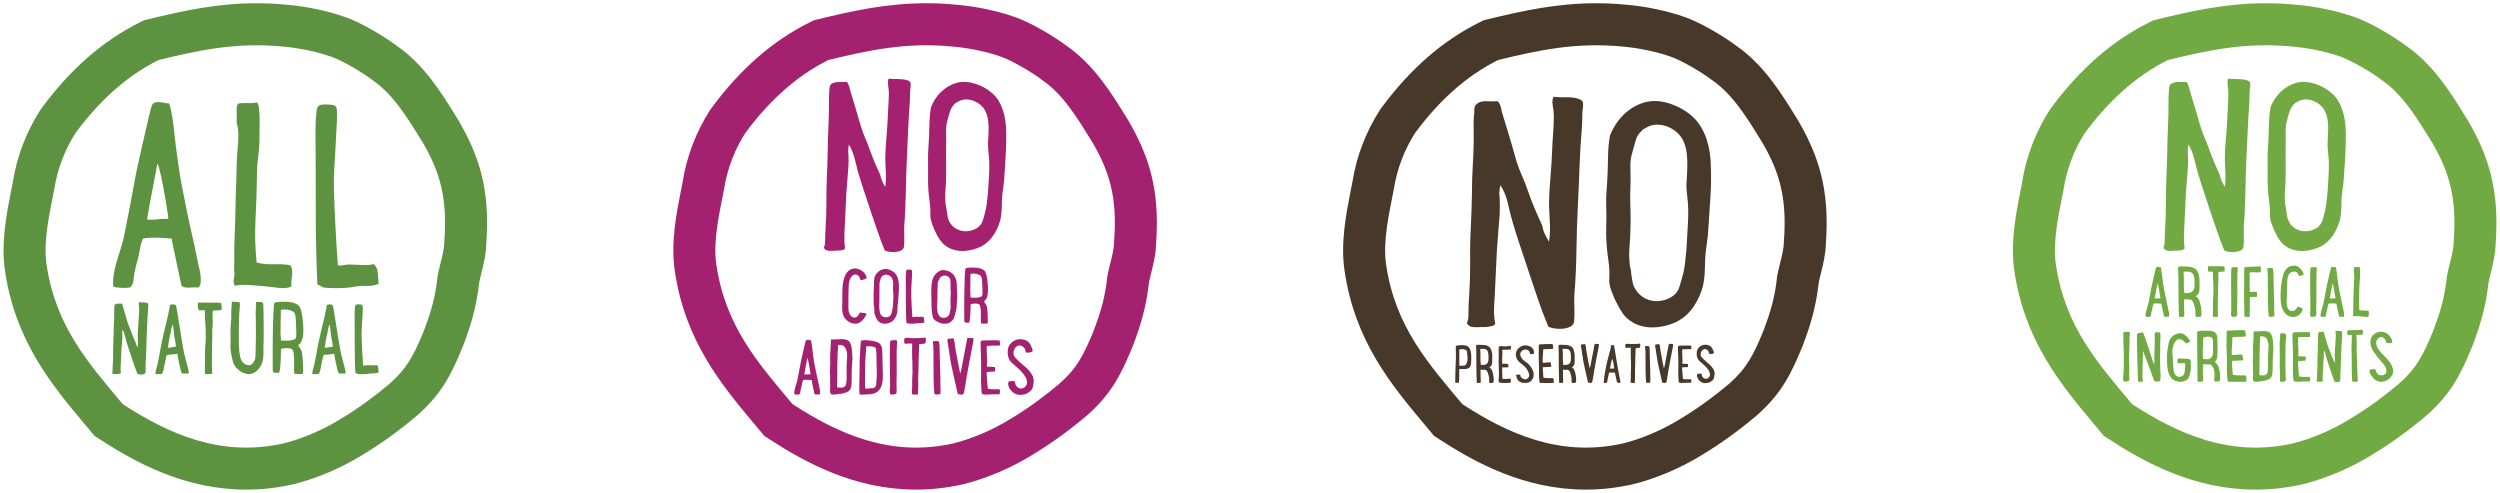 <?xml version="1.0" encoding="UTF-8"?><svg id="Layer_1" xmlns="http://www.w3.org/2000/svg" width="1542" height="304" viewBox="0 0 1542 304"><defs><style>.cls-1{fill:#5d9240;}.cls-2{fill:#71a942;}.cls-3{fill:#47382a;}.cls-4{fill:#a3216f;}</style></defs><path class="cls-4" d="M696.078,74.522l-1.358-2.198c-9.324-15.104-19.879-32.194-36.506-43.817-8.197-6.227-23.276-15.028-32.139-17.977-10.564-3.772-24.128-6.628-35.924-7.611-6.248-.608-12.551-.92-18.74-.92-24.225,0-45.34,4.649-66.629,9.83l-2.848.692-2.616,1.308c-22.824,11.412-42.577,28.642-60.389,52.681l-.51.692-.464.721c-8.59,13.361-14.445,28.764-16.791,43.729l-1.08,5.51c-2.848,14.386-6.392,32.291-3.957,49.323,6.257,43.796,29.081,71.059,49.217,95.11l6.037,7.231,3.282,2.131c22.233,14.454,52.597,31.042,90.377,31.042,9.649,0,19.419-1.114,29.574-3.434,14.083-3.523,29.65-10.218,42.303-18.129,11.079-6.645,22.533-14.901,33.451-24.145,15.635-13.673,21.613-26.398,28.634-43.589,4.725-12.606,8.007-23.503,9.682-38.459.388-1.953.882-3.894,1.354-5.797,1.358-5.463,2.881-11.615,3.046-18.297,2.468-34.013-4.852-54.588-17.006-75.628ZM687.176,148.994c0,6.223-2.768,13.825-4.151,21.428-1.38,13.133-4.147,22.12-8.294,33.181-6.219,15.205-10.366,23.503-21.428,33.177-8.986,7.607-19.352,15.209-29.722,21.432-11.062,6.911-24.195,12.441-35.253,15.205-39.4,8.986-71.89-6.219-99.54-24.191-20.736-24.887-41.472-47.699-47.002-86.407-2.076-14.517,2.071-31.798,4.839-46.311,2.071-13.133,6.911-24.887,13.133-34.565,13.825-18.66,30.414-34.561,51.15-44.927,25.579-6.223,48.386-11.062,76.729-8.299,8.294.692,20.044,2.768,29.722,6.223,6.223,2.076,19.356,9.678,25.579,14.517,13.133,8.986,22.115,24.191,31.102,38.708,10.37,17.972,15.209,33.869,13.138,60.828Z"/><path class="cls-4" d="M544.462,151.32c-3.316-8.212-12.318-35.691-15.004-44.378-1.578-5.685-2.684-12.95-6-18.003.316.631-.158,1.421-.158,1.895-.158,1.421-.158,2.843,0,4.264.158,2.527.158,5.054,0,7.581-.316,5.527-.947,10.897-1.264,16.267l-.789,16.583c-.158,5.843-.947,12.002,0,17.53-.633,1.896-5.369,1.422-6.791,1.579-2.053.158-5.369.474-6.318-1.895.791-1.422.791-3.316.791-4.896,0-2.685.158-5.053.314-7.58.316-5.054.475-10.107.475-15.161-.158-10.266.633-20.689.789-30.954,0-10.423.949-20.688.791-31.112,0-1.895,0-3.791.158-5.843.156-1.421,0-3.948.947-5.054,2.211-2.211,7.264-1.421,9.949-1.58,1.578,1.737,1.736,4.58,2.527,6.791l2.684,8.844c1.895,6.001,3.316,12.476,5.844,18.319,2.211,5.054,3.947,10.582,6.158,15.793,1.107,2.369,2.055,4.896,3.318,7.423.473,2.685,1.736,5.211,3.158,7.581.789-5.686.158-11.055,0-16.741,0-5.686.473-11.213.947-16.74.473-5.37.631-11.055.947-16.583.158-2.527.316-5.37.316-8.054,0-2.527-1.105-6.317-.158-8.686,3.158.474,8.844-.158,11.844,1.105,1.896.631,1.896,1.737,1.738,3.632-.475,3-.316,6.159-.475,9.16-.947,12.318-1.264,24.479-1.895,36.64-.633,12.792-.475,27.953-1.58,40.587-.158,4.106.316,8.528-.158,12.634-.789,4.106-9.475,3.633-11.844,2.212-.475-.948-.789-2.212-1.264-3.159Z"/><path class="cls-4" d="M590.259,51.036c7.582-1.896,16.742,1.737,22.27,6.949,5.686,5.054,7.896,14.687,8.053,22.11.316,9.634-.473,19.425-1.105,29.059-.156,4.422-1.105,8.528-1.42,12.792-.158,4.896,0,9.16-1.105,13.898-1.738,6.317-5.371,12.477-11.055,15.793-6.635,3.632-16.268,4.737-22.584,0-2.686-1.896-4.58-4.896-6.002-7.897-1.58-3.158-3.791-8.212-3.475-12.002.158-5.054-.947-9.949-1.264-15.161-.316-5.686,0-11.529-.158-17.214-.158-5.211.475-10.423.633-15.792.158-5.686.158-11.529,1.105-17.214,2.842-7.423,8.369-13.108,16.107-15.319ZM584.417,74.252c-1.264,3.948-.791,8.528-.791,12.634-.314,8.528.158,17.056-.158,25.584-.156,4.106-.789,8.212-.314,12.318,0,1.895.789,3.632.789,5.527.316,2.211.633,4.422,1.58,6.317,3.316,6.475,11.686,7.738,17.688,3.632,2.686-2.053,3.316-5.054,4.105-8.212,1.264-4.264,1.58-8.686,2.053-13.108.475-8.37,1.422-16.898.316-25.111-1.105-8.37,1.895-17.372-1.895-25.269-2.844-5.843-11.213-9.318-16.898-5.843-.789.316-1.58.79-2.053,1.421-2.844,2.527-3.475,6.633-4.422,10.107Z"/><path class="cls-4" d="M534.235,193.467c.461.409-.152,1.176-.408,1.584-1.33,2.045-2.914,4.242-5.52,4.549-2.248.307-4.65-.665-6.234-2.197-3.117-2.913-2.658-7.206-2.555-11.09.152-4.599-.307-9.249.869-13.746.867-3.373,2.707-6.745,6.592-7.001,3.168-.204,7.562,2.657,7.512,6.081-1.125.409-2.352,1.227-3.68,1.073-.613-.971-.562-2.146-1.635-2.861-1.021-.716-2.248-.767-3.221.051-2.197,1.789-2.4,4.65-2.504,7.205-.102,3.322-.203,6.593-.152,9.914,0,2.453-.357,5.928,1.533,7.818.715.767,1.891,1.329,2.912.971,1.074-.307,1.688-1.379,2.146-2.299.512-1.176,1.789-.613,2.861-.46.461,0,1.176,0,1.482.408Z"/><path class="cls-4" d="M544.61,166.077c2.453-.613,5.416.562,7.205,2.249,1.84,1.635,2.555,4.752,2.605,7.154.104,3.117-.152,6.285-.357,9.402-.051,1.431-.357,2.76-.459,4.14-.053,1.584,0,2.964-.359,4.497-.561,2.044-1.736,4.037-3.576,5.109-2.146,1.176-5.264,1.533-7.309,0-.867-.613-1.48-1.584-1.941-2.555-.51-1.022-1.227-2.657-1.123-3.884.051-1.635-.307-3.22-.41-4.905-.102-1.84,0-3.73-.051-5.57-.051-1.687.154-3.373.205-5.11.051-1.84.051-3.73.357-5.57.92-2.401,2.709-4.241,5.213-4.957ZM542.72,173.589c-.41,1.277-.256,2.759-.256,4.088-.104,2.76.051,5.519-.051,8.278-.053,1.329-.256,2.657-.104,3.986,0,.613.256,1.175.256,1.788.102.716.205,1.431.512,2.044,1.072,2.096,3.781,2.504,5.723,1.176.869-.664,1.074-1.636,1.328-2.657.41-1.38.512-2.811.666-4.241.152-2.709.459-5.469.102-8.126-.357-2.708.613-5.621-.613-8.176-.92-1.891-3.629-3.016-5.469-1.891-.254.102-.51.255-.664.46-.92.817-1.123,2.146-1.43,3.271Z"/><path class="cls-4" d="M563.977,195.461c.562-.103,1.176-.051,1.738-.051,1.227.051,2.4.153,3.576-.103.869.869.768,2.096.869,3.577-1.227.511-2.658.307-3.986.46-1.584.307-3.27.357-4.854.307-.613-.051-1.176.051-1.688-.357-.205-.103-.408-.256-.613-.307-.357-7.818-.307-16.148-.307-23.303,0-3.424-.152-5.621.205-8.482.203-.972,1.021-.972,1.84-.92.715,0,1.635,0,1.787.817.256,1.482-.613,10.221-.51,14.513.152,4.65.357,9.25.715,13.899.408.153.818,0,1.227-.051Z"/><path class="cls-4" d="M589.171,193.519c-.357,1.379-.664,2.964-1.635,3.985-.818.869-1.994,1.789-3.168,1.993-1.381.256-3.016.256-4.344-.204-1.176-.512-2.402-1.022-3.373-1.789-1.125-.971-1.328-1.941-1.584-3.321-.512-2.964-.613-6.081-.562-9.097.051-3.168-.307-6.388.102-9.556.307-2.504.818-4.905,2.709-6.694.766-.767,1.686-1.481,2.709-1.941,1.379-.562,2.555-.307,3.984.051,2.506.664,4.396,2.248,5.367,4.65,1.174,2.657.613,5.621.971,8.432.152,1.533,0,3.066,0,4.65,0,1.533-.408,3.117-.256,4.65-.205,1.431-.512,2.811-.92,4.19ZM578.388,175.071c.104,1.329-.203,2.657-.152,3.986.102,2.912-.102,5.774-.205,8.738-.051,2.248-.102,5.365,1.432,7.205,1.379,1.636,4.547,1.329,5.723-.511.307-.46.512-1.022.664-1.584.205-.562.104-1.125.256-1.636.41-1.38.256-2.913.154-4.292-.051-1.38,0-2.709.102-4.14.154-1.533.051-2.913-.051-4.446-.102-1.379.051-2.811,0-4.139-.051-1.073-.154-2.351-.92-3.168-1.584-1.636-4.549-1.482-5.775.562-.51.92-1.277,2.3-1.227,3.424Z"/><path class="cls-4" d="M597.091,199.038c-.664,0-2.094.103-2.299-.716-.154-.562-.154-31.989.818-32.756.408-.408.816-.256,1.328-.357,1.379-.204,2.76-.256,4.139-.153,4.088.153,5.57,1.38,6.082,1.84,1.941,1.788,2.248,10.425,2.248,11.855,0,5.161-1.635,6.388-2.504,7.154.459.868,1.123,1.584,1.533,2.452.562,1.073.816,6.03.816,7.359-.051,1.175.104,2.351,0,3.577-.613.408-1.379.408-2.094.307-.512-.052-1.688.102-2.096-.256-.205-1.277-.102-2.555-.102-3.833.051-1.481.203-5.365-.666-7.46-1.174-1.227-3.883-.869-5.621-.46,0,2.044-.152,11.037-1.021,11.446,0,0-.408.051-.562-.153-.051.051.053.103,0,.153ZM602.968,169.092c-1.379-.409-2.963-.46-4.344-.153,0,4.854-.357,9.812.051,14.666,1.381-.051,7.104.562,7.258-1.737.203.204-.051-8.023-.307-9.863-.205-1.635-.664-2.299-2.658-2.912Z"/><path class="cls-4" d="M505.848,242.279c0,.408-.154.767-.41,1.021-.816-.051-2.35.205-3.066-.255-.254-1.176-1.736-7.972-1.787-8.637-1.533-.153-3.68-.255-5.213,0-.562,1.176-.715,2.76-1.021,3.986-.205.767-.41,1.533-.562,2.3-.154.868-.102,1.941-.768,2.605-.816.103-2.35.103-3.064-.153-.307-2.912,1.277-6.029,1.891-8.84.816-3.986,1.584-7.973,2.299-12.01.613-2.861,1.277-5.723,1.941-8.585.256-1.124.512-2.197.818-3.321.459-1.38,2.043-.511,3.168-.562.613.92,1.125,6.95,1.277,7.973.307,2.351.613,4.701,1.074,7.052.51,2.657,1.021,5.264,1.635,7.921.408,1.737.766,3.475,1.123,5.212.256,1.38.717,2.862.666,4.293ZM499.972,230.832c-.051-.868-1.584-10.066-1.994-10.016,0,.051-.051.051-.051.103,0,.307-1.277,6.643-1.84,10.016,1.227.153,2.555-.153,3.885-.103Z"/><path class="cls-4" d="M513.003,243.3c-.154-.153-.307,0-.41-.153-.152-.153-.102-.357-.254-.511-.666-.92-.307-2.811-.256-3.833.102-1.532-.256-3.015-.104-4.548.154-1.584,0-3.168-.102-4.752-.051-1.533.205-3.066.205-4.6,0-1.687-.051-3.372-.051-5.059,0-1.789.152-3.577.307-5.366.102-1.635,0-3.372.203-5.008.971-.204,1.943-.051,2.914-.103,1.123,0,2.299-.204,3.475-.204,1.891,0,4.24.256,5.314,2.096,1.072,1.839,1.176,4.088,1.328,6.132.102,1.38.205,2.708.205,4.14-.051,1.277-.256,2.605-.307,3.935-.051,2.504-.256,5.008-.154,7.512,0,1.176,0,2.351-.102,3.577-.102,1.124-.154,2.401-.715,3.475-1.023,1.789-3.17,2.3-5.008,2.709-1.074.204-2.146.307-3.271.408-.459.052-2.35.46-2.656.103,0,.204-.512.051-.562.051ZM522.304,223.116c.152-2.249.51-4.906-.256-7.104-.357-.92-.92-1.941-1.688-2.657-1.021-.511-2.248-.767-3.525-.562-.051,1.176.154,2.3-.102,3.526-.205,1.227-.461,21.412-.41,21.974,0,.205,0,.613.256.664.205.052.357,0,.256.205.205-.052.256-.153.408-.205,0,0,2.811.716,4.141-.919,1.379-1.585.51-9.965.92-14.922Z"/><path class="cls-4" d="M530.479,217.75c.102-1.277.102-2.605.205-3.935.051-.664.203-1.277.203-1.993.053-.562,0-1.227.205-1.737,2.146-.511,4.6-.204,6.746.153,1.635.256,3.627.562,4.854,1.84,1.637,1.635,1.533,4.497,1.533,6.644,0,2.605.256,5.263.205,7.869,0,4.548.869,10.169-2.146,13.951-1.277,1.532-3.168,2.351-5.109,2.555-1.125.153-2.197.153-3.373.204-1.176.153-2.504.153-3.68,0-.307-2.452.102-11.6.102-17.374,0-2.76,0-5.417.256-8.177ZM539.831,238.702c.715-.92.664-2.402.715-3.476.359-3.219.307-6.489.154-9.709-.154-3.22,0-6.285-.256-9.454-.102-.46-.051-1.175-.459-1.532-.461-.409-1.176-.613-1.738-.767-1.227-.307-2.656-.205-3.936-.103-.459,5.979-.816,12.009-.766,18.09.051,1.942,0,3.833,0,5.774-.051.613-.051,1.277.152,1.891.205.665,2.557.103,3.066.103.971-.051,2.402,0,3.066-.817Z"/><path class="cls-4" d="M548.927,239.622c.307-2.913-.561-29.23.359-29.537.664-.256,1.533-.256,2.197-.256.766,0,1.891-.204,1.891.767-.051,1.329-.205,2.606-.256,3.936-.205,7.409.152,14.257-.154,21.002-.152,2.505.41,5.009-.152,7.257-.715.511-2.248.562-3.322.613-.971-.767-.664-2.657-.562-3.781Z"/><path class="cls-4" d="M560.118,211.874c-.715.102-1.789.408-2.402-.256.307-.817-.307-1.789.104-2.556.102-.204.051-.408.408-.511.459-.204.971-.204,1.432-.204,1.123.051,2.197.256,3.32.256,1.432,0,2.914-.205,4.344-.103,1.074.051,2.146-.103,3.168-.307.818-.153.512,1.84.512,2.197.102,1.073-.154,1.482-1.227,1.636-.92.102-1.891.102-2.861.307-.102,2.555-.051,5.161-.256,7.767-.102,2.606-.051,5.213-.152,7.921-.053,2.556-.256,5.161-.104,7.768.104,1.277-.051,2.606-.102,3.935-.102,1.227,0,2.402-.102,3.629-1.279.153-2.557-.052-3.68-.153-.307-2.197.307-4.293.102-6.439-.051-1.277,0-2.555.051-3.781l.104-1.891c0-.103,0-1.277.102-1.176-.051.052-.102-3.935-.102-4.344.051-1.532-.053-3.065-.154-4.649-.152-2.964,0-6.03,0-9.045,0,0-1.635-.052-2.504,0Z"/><path class="cls-4" d="M580.048,243.046c-1.021,0-2.197.562-3.219.204-.768-.307-.512-1.176-.613-1.788l-.205-2.76c-.203-3.476-.152-7.001-.203-10.476,0-2.556,0-5.11-.053-7.614v-4.19c0-1.022-.051-1.993-.102-3.016-.051-.868-.408-1.891-.152-2.811.971-.46,2.555-.255,3.576,0,.512,1.278.562,5.468.562,8.177,0,2.095.102,4.292.152,6.388.053,2.555.104,5.059.256,7.562.051,1.482.051,2.913,0,4.396,0,1.941.205,3.935,0,5.928Z"/><path class="cls-4" d="M592.313,230.218c.715-2.248,1.123-4.65,1.531-7.001.41-2.452,2.453-12.622,2.557-13.593.102-.92.152-1.328,1.174-1.227.512.052.973.103,1.482.103.256,0,.512-.051.768,0,.256.103.459.307.715.307.152.664-2.248,12.162-2.504,13.695-.307,1.84-.715,3.73-1.021,5.57-.768,3.73-2.146,13.848-2.709,14.819-.613.868-2.299.408-3.271.255-.408-.051-.664-1.788-.715-1.941-.256-.869-3.27-14.871-3.475-15.586-.512-2.3-1.992-12.98-2.248-14.155-.104-.409-.256-.869-.256-1.329,0-.102.205-.767.256-.868.256-.46,1.021-.357,1.482-.409.664,0,1.277-.102,1.992-.255.715,1.481.766,3.219.971,4.803.205,1.942,3.066,16.659,3.117,16.659,0,0,0,.153.154.153Z"/><path class="cls-4" d="M616.331,240.082c.818.408.461,2.605,0,3.219-1.941-.255-3.986-.051-5.928,0-1.072,0-4.139.46-4.855-.613-.254-1.379-.254-2.912-.307-4.292-.051-1.277-.203-2.556-.152-3.833.051-1.533.051-3.015.051-4.497.051-3.628.051-7.205-.102-10.782-.051-2.657-.256-5.264-.205-7.921.051-1.687,1.584-1.328,2.861-1.38,2.965-.051,5.826-.204,8.842,0,.256.869.256,1.942.307,2.964-1.33.409-2.709.205-4.088.205-1.381.051-2.709.204-4.037.204-.256,1.227-.104,2.606-.053,3.781.053,1.738.104,3.424.154,5.161,0,.512.051,1.022.051,1.585-.051.613-.512,1.941.154,2.299.51.256,1.328-.102,1.941,0,.971.103,1.941.153,2.861.307.102.972,0,1.789-.256,2.709-.408.102-.816-.103-1.227,0-.766.102-1.533.102-2.299.153-.256,0-1.328-.052-1.432.204-.051.307-.051.613-.051.92.051.92.613,9.249.768,9.301,2.248.613,4.701.204,7,.307Z"/><path class="cls-4" d="M637.434,236.658c-.203,1.431-.357,2.811-1.379,4.037-.971,1.072-2.709,2.146-4.139,2.555-1.533.307-3.373.46-4.855,0-1.379-.46-2.963-1.687-3.832-2.811-.715-.971-1.635-3.015-1.381-4.241.256-1.176.869-1.022,1.943-1.176.766,0,1.584-.051,2.299.307-.102,2.504,1.992,5.11,4.855,4.088,3.064-1.124,2.912-4.445,1.635-6.796-1.482-2.504-3.525-4.497-5.723-6.439-1.688-1.431-3.527-2.708-4.498-4.752-1.021-2.351-1.227-6.132.205-8.483,1.533-2.504,4.496-3.985,7.562-3.73,1.021.153,2.045.358,2.912.818.768.46,2.045,1.431,2.402,2.3.408.919,2.045,3.729,1.328,4.496-.561.512-3.32,1.022-3.984.409-.359-.307-.256-1.277-.461-1.687-.307-.613-.664-1.227-1.176-1.584-.613-.511-1.736-.92-2.555-.92-.818.051-1.584.562-2.096,1.124-1.021,1.227-1.635,2.913-1.277,4.497.256,1.329,1.33,2.249,2.248,3.22,1.893,1.993,4.344,3.73,6.338,5.724,1.584,1.584,3.168,3.628,3.627,5.774.256,1.124.205,2.146,0,3.271Z"/><path class="cls-2" d="M1522.322,74.522l-1.358-2.198c-9.324-15.104-19.879-32.194-36.506-43.817-8.197-6.227-23.276-15.028-32.139-17.977-10.564-3.772-24.128-6.628-35.924-7.611-6.248-.608-12.551-.92-18.74-.92-24.225,0-45.34,4.649-66.629,9.83l-2.848.692-2.616,1.308c-22.824,11.412-42.577,28.642-60.389,52.681l-.51.692-.464.721c-8.59,13.361-14.445,28.764-16.791,43.729l-1.08,5.51c-2.848,14.386-6.392,32.291-3.957,49.323,6.257,43.796,29.081,71.059,49.217,95.11l6.037,7.231,3.282,2.131c22.233,14.454,52.597,31.042,90.377,31.042,9.649,0,19.419-1.114,29.574-3.434,14.083-3.523,29.65-10.218,42.303-18.129,11.079-6.645,22.533-14.901,33.451-24.145,15.635-13.673,21.613-26.398,28.634-43.589,4.725-12.606,8.007-23.503,9.682-38.459.388-1.953.882-3.894,1.354-5.797,1.358-5.463,2.881-11.615,3.046-18.297,2.468-34.013-4.852-54.588-17.006-75.628ZM1513.42,148.994c0,6.223-2.768,13.825-4.151,21.428-1.38,13.133-4.147,22.12-8.294,33.181-6.219,15.205-10.366,23.503-21.428,33.177-8.986,7.607-19.352,15.209-29.722,21.432-11.062,6.911-24.195,12.441-35.253,15.205-39.4,8.986-71.89-6.219-99.54-24.191-20.736-24.887-41.472-47.699-47.002-86.407-2.076-14.517,2.071-31.798,4.839-46.311,2.071-13.133,6.911-24.887,13.133-34.565,13.825-18.66,30.414-34.561,51.15-44.927,25.579-6.223,48.386-11.062,76.729-8.299,8.294.692,20.044,2.768,29.722,6.223,6.223,2.076,19.356,9.678,25.579,14.517,13.133,8.986,22.115,24.191,31.102,38.708,10.37,17.972,15.209,33.869,13.138,60.828Z"/><path class="cls-2" d="M1370.706,151.32c-3.316-8.212-12.318-35.691-15.004-44.378-1.579-5.685-2.685-12.95-6.001-18.003.316.631-.158,1.421-.158,1.895-.157,1.421-.157,2.843,0,4.264.158,2.527.158,5.054,0,7.581-.315,5.527-.947,10.897-1.263,16.267l-.79,16.583c-.158,5.843-.947,12.002,0,17.53-.632,1.896-5.369,1.422-6.791,1.579-2.053.158-5.369.474-6.317-1.895.79-1.422.79-3.316.79-4.896,0-2.685.158-5.053.315-7.58.316-5.054.475-10.107.475-15.161-.158-10.266.632-20.689.789-30.954,0-10.423.948-20.688.79-31.112,0-1.895,0-3.791.158-5.843.157-1.421,0-3.948.947-5.054,2.211-2.211,7.265-1.421,9.949-1.58,1.579,1.737,1.737,4.58,2.527,6.791l2.685,8.844c1.895,6.001,3.316,12.476,5.843,18.319,2.212,5.054,3.948,10.582,6.159,15.793,1.106,2.369,2.054,4.896,3.317,7.423.474,2.685,1.737,5.211,3.158,7.581.79-5.686.158-11.055,0-16.741,0-5.686.474-11.213.947-16.74.474-5.37.632-11.055.948-16.583.157-2.527.315-5.37.315-8.054,0-2.527-1.105-6.317-.158-8.686,3.159.474,8.845-.158,11.845,1.105,1.896.631,1.896,1.737,1.737,3.632-.474,3-.315,6.159-.474,9.16-.947,12.318-1.264,24.479-1.896,36.64-.632,12.792-.474,27.953-1.579,40.587-.158,4.106.316,8.528-.158,12.634-.789,4.106-9.476,3.633-11.844,2.212-.475-.948-.79-2.212-1.264-3.159Z"/><path class="cls-2" d="M1416.503,51.036c7.581-1.896,16.741,1.737,22.269,6.949,5.686,5.054,7.896,14.687,8.054,22.11.316,9.634-.474,19.425-1.105,29.059-.157,4.422-1.105,8.528-1.421,12.792-.158,4.896,0,9.16-1.105,13.898-1.737,6.317-5.37,12.477-11.055,15.793-6.634,3.632-16.267,4.737-22.584,0-2.685-1.896-4.58-4.896-6.002-7.897-1.579-3.158-3.79-8.212-3.474-12.002.157-5.054-.948-9.949-1.264-15.161-.316-5.686,0-11.529-.158-17.214-.158-5.211.474-10.423.632-15.792.158-5.686.158-11.529,1.105-17.214,2.843-7.423,8.37-13.108,16.108-15.319ZM1410.66,74.252c-1.264,3.948-.79,8.528-.79,12.634-.315,8.528.158,17.056-.158,25.584-.157,4.106-.789,8.212-.315,12.318,0,1.895.79,3.632.79,5.527.315,2.211.632,4.422,1.579,6.317,3.316,6.475,11.687,7.738,17.688,3.632,2.686-2.053,3.316-5.054,4.106-8.212,1.264-4.264,1.579-8.686,2.053-13.108.475-8.37,1.422-16.898.316-25.111-1.105-8.37,1.895-17.372-1.896-25.269-2.843-5.843-11.213-9.318-16.898-5.843-.789.316-1.579.79-2.053,1.421-2.843,2.527-3.475,6.633-4.422,10.107Z"/><path class="cls-2" d="M1337.93,194.459c0,.374-.14.701-.374.935-.747-.047-2.148.188-2.803-.233-.233-1.074-1.589-7.289-1.636-7.896-1.401-.141-3.364-.234-4.766,0-.514,1.074-.654,2.522-.935,3.644-.187.701-.373,1.402-.514,2.103-.141.795-.094,1.775-.701,2.383-.747.094-2.148.094-2.803-.14-.28-2.663,1.168-5.514,1.729-8.083.747-3.645,1.448-7.289,2.103-10.979.561-2.617,1.168-5.233,1.775-7.85.233-1.028.467-2.009.747-3.037.421-1.262,1.869-.468,2.897-.514.561.841,1.027,6.354,1.168,7.288.28,2.149.561,4.299.981,6.448.467,2.43.934,4.812,1.495,7.241.373,1.589.7,3.178,1.027,4.767.233,1.261.654,2.616.607,3.924ZM1332.556,183.993c-.047-.794-1.448-9.204-1.822-9.157,0,.047-.047.047-.047.094,0,.28-1.168,6.073-1.682,9.157,1.121.141,2.336-.14,3.551-.094Z"/><path class="cls-2" d="M1354.702,195.487c-.561-.233-.607-.794-.561-1.354.047-.842.047-1.636,0-2.477-.234-1.448-.468-2.897-.981-4.205-.374-.981-.841-2.289-1.962-2.616-.748-.234-3.738-.141-4.112-.188,0,1.869.094,3.691.047,5.514,0,.888.374,4.485-.047,5.186-.514-.046-2.522.234-2.99.141-.327-.28-.561-24.856-.467-25.65.047-.981-.468-4.579,0-5.187.467-.654,2.85-.28,3.551-.28,1.215,0,2.43.047,3.645.233.98.188,2.056.468,2.896,1.028,3.364,2.056,2.943,8.363,2.943,9.672-.047,2.289.468,5.653-1.775,7.008-.187.047-.514.233-.514.514.047.234.467.234.607.374.561.374,1.027,1.121,1.354,1.729.374.888.654,1.636.842,2.523.467,2.477,1.168,5.326.373,7.803,0,0-1.869.327-2.85.233ZM1353.627,174.836c0-1.448-.046-2.99-.42-4.532-.327-1.262-1.121-2.336-2.477-2.616-1.309-.233-2.663-.187-3.925-.047.468,4.252-.14,9.018.514,13.129,2.757.141,4.859-.233,5.7-2.056.562-1.215.607-2.522.607-3.878Z"/><path class="cls-2" d="M1361.99,164.23c1.775-.047,3.551,0,5.279,0,1.589.046,3.178-.188,4.719.187.188.841.28,1.962.188,2.896-.981.421-2.43.28-3.785.374-.373,2.242.094,4.532-.14,6.774-.233,2.243-.094,4.485-.188,6.775-.14,2.242-.046,4.485-.093,6.728-.047,2.43-.047,4.906.14,7.382-.935.047-2.242.234-3.13.094-.233-1.962,0-3.972,0-5.98-.047-2.336-.094-4.625.14-6.962.234-2.429.141-4.858.094-7.241-.094-1.309-.187-2.663-.28-3.925s.047-2.477-.047-3.738c-.841-.093-1.962.047-2.757-.047-.14-.607-.233-1.168-.327-1.775-.046-.514.094-1.074.094-1.635h.094v.094Z"/><path class="cls-2" d="M1376.193,192.03c.28-2.664-.514-26.726.327-27.006.607-.233,1.401-.233,2.009-.233.701,0,1.729-.188,1.729.7-.047,1.215-.188,2.383-.234,3.598-.187,6.775.141,13.036-.14,19.203-.141,2.289.374,4.579-.141,6.635-.654.467-2.056.514-3.037.561-.888-.701-.607-2.43-.514-3.457Z"/><path class="cls-2" d="M1394.461,166.333c0,.326.187,1.214-.187,1.494-.374.281-1.262.188-1.729.188-1.588,0-3.363-.233-4.952.047.047,4.719-.141,7.476.094,12.008,1.542.187,3.083-.374,4.438.046-.094,1.169.233,2.057-.094,2.944-1.448.233-2.896-.094-4.345.187.047,1.962,0,3.972,0,5.98,0,1.028,0,2.056-.047,3.13-.047.515-.047,1.028-.047,1.589.047.468.233.935.094,1.401-.701.047-2.243.234-3.225.047-.233-1.588-.093-3.224-.14-4.812-.094-2.522-.187-5.046-.187-7.568,0-3.084.046-6.168.093-9.251v-4.532c0-1.448-.093-3.037.233-4.485,1.776-.188,3.645-.141,5.467-.233l2.383-.141c.561,0,1.636-.28,2.103,0,0,.654,0,1.309.047,1.963Z"/><path class="cls-2" d="M1402.729,195.16c-.935,0-2.009.514-2.943.187-.701-.28-.468-1.074-.561-1.635l-.188-2.523c-.187-3.177-.14-6.4-.187-9.578,0-2.336,0-4.672-.047-6.961v-3.832c0-.934-.047-1.821-.093-2.756-.047-.795-.374-1.729-.141-2.57.888-.42,2.336-.233,3.271,0,.467,1.168.514,5,.514,7.476,0,1.916.094,3.925.141,5.841.047,2.336.094,4.625.233,6.915.047,1.354.047,2.663,0,4.018,0,1.775.187,3.598,0,5.42Z"/><path class="cls-2" d="M1418.802,170.211c-.794.28-1.168-.842-1.495-1.449-.654-1.215-2.056-1.448-3.364-1.121-3.457.888-3.177,5.887-3.224,8.597l-.187,7.009c-.094,1.869-.28,3.831.187,5.7.28,1.262,1.028,2.569,2.477,2.85.794.141,1.635-.047,2.336-.514.841-.514,1.027-1.401,1.682-2.056,1.262.14,2.149.561,2.943,1.074.374.795-.607,2.383-1.121,2.99-.747.935-1.869,1.636-2.99,1.963-2.056.561-4.579.093-6.12-1.495-3.925-4.158-3.271-10.046-3.131-15.278.094-2.243.514-4.438.935-6.588.327-1.869.841-3.784,1.962-5.373,1.122-1.636,2.944-2.616,4.953-2.663,2.522-.094,4.064,1.262,5.42,3.271.373.654.747,1.308.935,2.056-.515.467-1.542.794-2.196,1.028Z"/><path class="cls-2" d="M1424.968,192.03c.28-2.664-.514-26.726.327-27.006.607-.233,1.401-.233,2.009-.233.701,0,1.729-.188,1.729.7-.047,1.215-.188,2.383-.234,3.598-.187,6.775.141,13.036-.14,19.203-.141,2.289.374,4.579-.141,6.635-.654.467-2.056.514-3.037.561-.888-.701-.607-2.43-.514-3.457Z"/><path class="cls-2" d="M1445.898,194.459c0,.374-.14.701-.374.935-.747-.047-2.148.188-2.803-.233-.233-1.074-1.589-7.289-1.636-7.896-1.401-.141-3.364-.234-4.766,0-.514,1.074-.654,2.522-.935,3.644-.187.701-.373,1.402-.514,2.103-.141.795-.094,1.775-.701,2.383-.747.094-2.148.094-2.803-.14-.28-2.663,1.168-5.514,1.729-8.083.747-3.645,1.448-7.289,2.103-10.979.561-2.617,1.168-5.233,1.775-7.85.233-1.028.467-2.009.747-3.037.421-1.262,1.869-.468,2.897-.514.561.841,1.027,6.354,1.168,7.288.28,2.149.561,4.299.981,6.448.467,2.43.934,4.812,1.495,7.241.373,1.589.7,3.178,1.027,4.767.233,1.261.654,2.616.607,3.924ZM1440.525,183.993c-.047-.794-1.448-9.204-1.822-9.157,0,.047-.047.047-.047.094,0,.28-1.168,6.073-1.682,9.157,1.121.141,2.336-.14,3.551-.094Z"/><path class="cls-2" d="M1455.662,169.837c.047,2.43-.42,4.766-.42,7.195-.047,4.719-.515,9.438-.047,14.203,1.682.468,3.925.188,5.606.468.607.888.094,2.289.187,3.457-.233.28-1.401.374-1.821.327-.842-.047-1.683-.233-2.523-.28-1.636-.141-3.411-.374-5.093-.094-.233-.467-.187-.935-.094-1.448.094-.561-.047-1.121,0-1.682.047-1.309,0-2.663.047-3.972.094-2.804.187-5.56.233-8.363.094-2.569.094-5.187.327-7.756.094-1.262.141-2.477-.14-3.691-.141-.607,0-1.121-.047-1.729,0-.514-.094-1.168.233-1.636.888-.187,2.243,0,3.037-.187.794-.14.514,4.719.514,5.187Z"/><path class="cls-2" d="M1313.495,208.949c-.047,1.308,0,2.522,0,3.784-.047,2.57-.327,5.093-.327,7.662,0,2.617.28,5.187.187,7.803-.094,1.028-.094,2.103-.047,3.084.047,1.121.188,2.43-.094,3.504-.653.468-2.102.561-3.083.607-.888-.7-.561-2.476-.468-3.457.28-2.943.28-5.887.327-8.831.094-4.578-.14-9.11-.327-13.689,0-.747,0-1.448.047-2.195,0-.515-.327-2.149.233-2.337.654-.233,1.402-.233,2.01-.233.7,0,1.775-.14,1.775.748-.047,1.215-.188,2.383-.233,3.551Z"/><path class="cls-2" d="M1329.053,209.182c-.094-1.355-.234-2.85.233-4.158,1.074-.233,2.056,0,3.083.047.468,2.476,0,5.093.047,7.615.094,2.477-.14,4.953-.093,7.429.046,2.57.046,5.14.093,7.71.141,2.336.515,4.952-.093,7.288-.327.094-3.364.327-3.551.047-.141-.327-5.98-16.96-6.448-17.054-.047-.047.187.047.141-.047-.327-.467-.28-1.215-.654-1.682-.141,1.542-.374,15.652-.374,16.399.094.841.327,1.729.233,2.616-.514.188-2.476.047-2.757-.14-.326-.233-.233-.795-.233-1.168-.14-1.729-.607-21.306-.654-24.39,0-.654,0-1.262.047-1.915,0-.515-.187-1.495.188-1.869.373-.421,1.168-.561,1.682-.701.327-.093.561.047.888,0,.374-.093.748-.233,1.074,0,.421.654,5.561,16.119,5.747,16.914.188.888.841,1.635.888,2.522.047,0,.188-.28.188-.187,0-.047-.141-.233.047-.187-.188-3.364.373-13.457.28-15.092Z"/><path class="cls-2" d="M1344.983,209.323c-1.822-.701-3.13.98-3.878,2.336-2.056,3.784-.888,8.223-.7,12.288.093,2.663-.141,8.456,3.831,8.503,1.448,0,2.803-.935,3.177-2.383.188-.888.141-1.869.28-2.757.094-1.074.28-2.195.047-3.224-1.262-.14-2.99-.187-4.299.047-.606-.374-.373-1.589-.373-2.196-.094-1.074,1.682-.841,2.43-.747,1.121.047,2.195.094,3.271.094.7,0,2.336.046,2.43,1.074.187,1.074,0,2.149.093,3.271.047,1.262.047,2.43-.233,3.645-.561,2.383-.888,4.719-3.411,5.653-2.195.888-4.858.654-6.914-.514-1.963-1.168-3.225-3.878-3.598-6.074-.515-2.757-.607-5.747-.562-8.597.047-2.851.562-5.467,1.075-8.224.327-2.009,1.401-3.504,3.037-4.672,1.588-1.028,3.598-1.729,5.42-1.075,1.962.701,3.13,2.196,4.345,3.785.187.233.374.514.421.794.046.421-.468.514-.748.701-.42.373-.747.607-1.308.7-.515.141-1.869-1.168-1.963-1.261-.374-.654-1.168-.935-1.869-1.168Z"/><path class="cls-2" d="M1366.287,235.3c-.7-.141-.514-1.262-.514-1.822-.047-.888.935-5.607-1.869-8.363-.514-.515-1.448-.28-2.195-.327-.981-.047-1.916-.141-2.851-.141-.233,1.869-.093,7.289,0,8.13.094.794.141,1.682-.187,2.43-.327.187-3.084.561-3.037,0q0-.094-.187-.094c-.047-.42-.28-29.575-.28-29.855,0-.327.233-.701.42-.981,1.309-.373,6.682-.373,7.943-.233,2.195.28,3.925,1.542,4.064,3.878.233,2.71.141,5.561.187,8.271.047,1.168-.093,2.383-.14,3.551-.094,1.261-.561,2.616-1.495,3.41.187.468.607.701.888,1.028.421.374.701.888.935,1.354,1.448,2.29,1.354,6.401,1.401,7.103,0,.7.327,2.289-.701,2.383-.093.14.141.046.094.187-.794-.094-1.682.28-2.477.094ZM1364.979,211.238c0-1.262-.047-2.943-1.542-3.411-1.401-.467-2.99,0-4.392.188-.047,2.242-.327,4.438-.327,6.682-.047,2.195-.141,4.485.14,6.681,1.028.094,2.103.327,3.178.141.467-.047.888-.188,1.261-.421.28-.14,1.683-1.309,1.683-3.364,0-1.308.047-5.606,0-6.494Z"/><path class="cls-2" d="M1385.63,235.393c-1.822.234-11.119.094-11.4,0-.373-.98-.467-2.009-.467-2.99-.094-1.261-.233-2.522-.233-3.784.093-2.616.047-5.279,0-7.896-.094-2.71-.188-5.419-.233-8.176,0-2.71.187-5.467.093-8.177.701-.701,1.963-.467,2.897-.514l2.522-.141c.935-.047,1.869-.047,2.804-.047,1.074-.046,2.336-.187,3.317.327.093.888,0,1.775.233,2.663.28,1.122-.794.981-1.589,1.028-2.242.047-4.438.094-6.635.28.141,3.551-.7,7.569-.327,11.073,2.103,0,4.299-.561,6.448-.327.187.654.187,1.355.327,1.963.047.326.467,1.261.047,1.495-.421.233-1.215.187-1.683.187-1.682.14-3.41.14-5.046.233-.14,1.355.047,2.663.141,4.019.093,1.542.14,3.083.373,4.578,1.262.234,2.523.327,3.832.327.7.047,1.448.047,2.242.047.561,0,1.401-.094,1.963.094.561.981.233,2.71.373,3.737Z"/><path class="cls-2" d="M1390.535,235.393c-.141-.14-.28,0-.374-.14-.14-.141-.093-.327-.233-.468-.607-.841-.28-2.569-.233-3.504.094-1.401-.233-2.757-.094-4.158.141-1.448,0-2.896-.094-4.346-.046-1.401.188-2.803.188-4.204,0-1.542-.047-3.084-.047-4.626,0-1.635.141-3.271.28-4.906.094-1.495,0-3.083.187-4.578.888-.188,1.775-.047,2.664-.094,1.027,0,2.102-.187,3.177-.187,1.729,0,3.878.233,4.859,1.915.98,1.683,1.074,3.738,1.215,5.607.093,1.261.187,2.476.187,3.784-.047,1.168-.233,2.383-.28,3.598-.047,2.289-.233,4.579-.141,6.868,0,1.074,0,2.149-.093,3.271-.094,1.028-.141,2.196-.654,3.177-.935,1.636-2.896,2.103-4.579,2.477-.981.187-1.962.28-2.99.374-.42.047-2.149.42-2.43.093,0,.188-.467.047-.514.047ZM1399.039,216.938c.14-2.056.467-4.485-.234-6.494-.327-.841-.841-1.775-1.542-2.43-.934-.468-2.056-.701-3.224-.514-.047,1.074.141,2.103-.093,3.224-.188,1.121-.421,19.576-.374,20.091,0,.187,0,.561.233.607.187.046.327,0,.233.187.188-.047.233-.141.374-.187,0,0,2.569.653,3.784-.842,1.262-1.448.468-9.11.842-13.643Z"/><path class="cls-2" d="M1409.784,211.285c-.14,2.103-.14,4.205-.094,6.308,0,2.803-.046,5.653-.046,8.457,0,1.541.093,3.036.14,4.531.094,1.402-.047,2.851.094,4.299-.795.514-2.757.888-3.598.327.047-2.009.14-4.019,0-6.027-.141-1.589-.233-3.271-.141-4.859.141-1.729,0-3.504,0-5.232-.047-2.196-.047-4.346-.047-6.541,0-.654.047-1.355.094-2.01l.141-3.036c.047-.654-.047-1.495.514-1.963,1.074.047,3.271-.514,3.271,1.869,0,1.262-.187,2.616-.327,3.878Z"/><path class="cls-2" d="M1424.5,232.45c.748.374.421,2.383,0,2.943-1.775-.233-3.645-.047-5.42,0-.98,0-3.784.421-4.438-.561-.233-1.262-.233-2.663-.28-3.925-.047-1.168-.187-2.336-.14-3.504.047-1.401.047-2.757.047-4.111.046-3.317.046-6.588-.094-9.858-.047-2.43-.233-4.812-.188-7.242.047-1.542,1.449-1.215,2.617-1.262,2.71-.047,5.326-.187,8.083,0,.233.795.233,1.775.28,2.71-1.215.374-2.477.187-3.738.187-1.262.047-2.477.188-3.69.188-.234,1.121-.094,2.383-.047,3.457.047,1.589.093,3.131.14,4.72,0,.467.047.934.047,1.448-.047.561-.467,1.775.141,2.103.467.233,1.215-.094,1.775,0,.888.093,1.775.14,2.616.28.094.888,0,1.635-.233,2.476-.374.094-.748-.093-1.122,0-.7.094-1.401.094-2.103.141-.233,0-1.214-.047-1.308.187-.047.28-.047.561-.047.842.047.841.561,8.456.701,8.503,2.056.561,4.298.187,6.4.28Z"/><path class="cls-2" d="M1439.591,234.459c-.981-2.429-3.645-10.559-4.439-13.129-.467-1.682-.794-3.831-1.775-5.326.094.188-.046.421-.046.561-.047.421-.047.841,0,1.262.046.748.046,1.495,0,2.243-.094,1.635-.28,3.224-.374,4.812l-.233,4.906c-.047,1.729-.28,3.551,0,5.187-.188.561-1.589.42-2.01.467-.607.047-1.588.141-1.868-.561.233-.421.233-.981.233-1.448,0-.794.047-1.495.093-2.243.094-1.495.141-2.99.141-4.485-.047-3.036.187-6.12.233-9.157,0-3.084.28-6.121.233-9.204,0-.561,0-1.121.047-1.729.047-.421,0-1.169.28-1.495.654-.654,2.149-.421,2.944-.468.467.514.514,1.355.747,2.009l.794,2.617c.561,1.775.981,3.69,1.729,5.42.653,1.495,1.168,3.13,1.821,4.672.327.701.607,1.448.981,2.196.141.794.515,1.541.935,2.242.233-1.682.047-3.271,0-4.952,0-1.683.141-3.317.28-4.953.141-1.588.188-3.271.28-4.905.047-.748.094-1.589.094-2.383,0-.748-.327-1.869-.047-2.57.935.141,2.616-.047,3.504.327.561.187.561.514.515,1.074-.141.889-.094,1.822-.141,2.71-.28,3.645-.374,7.242-.561,10.84-.187,3.784-.141,8.271-.467,12.008-.047,1.215.093,2.523-.047,3.737-.234,1.215-2.804,1.075-3.505.654-.14-.28-.233-.654-.373-.935Z"/><path class="cls-2" d="M1447.906,206.566c0-.888-.233-2.196.141-2.804,1.635-.14,3.317-.094,4.999-.14.841,0,1.636-.047,2.523-.094.467-.047,1.401-.327,1.868.187.047.748.047,2.056-.233,2.71-1.168.094-2.477,0-3.645.094-.187,1.121.047,2.336,0,3.457,0,1.122.188,2.196.094,3.364-.187,2.477-.047,4.953.094,7.429.187,4.859.233,9.672.561,14.484-.701.28-2.71.327-3.458.047-.373-4.72-.28-9.485-.326-14.251-.047-2.336-.141-4.672-.141-7.008.047-2.477.327-4.953.187-7.476,0,0-2.009.093-2.663,0Z"/><path class="cls-2" d="M1471.968,211.424c-.327-.42-.233-1.121-.514-1.588-.28-.701-1.168-1.448-1.822-1.822-.654-.421-1.542-.047-2.196.233-1.448.701-2.056,2.523-1.775,4.019.701,3.737,4.393,6.447,6.729,9.157,2.242,2.523,4.952,6.401,3.13,9.905-.187.42-.514.794-.794,1.121-.327.374-.607.748-.935,1.075-.701.561-1.448,1.027-2.336,1.401-.701.233-1.355.467-2.103.514-.468.047-1.028.094-1.495,0-1.355-.28-2.616-.794-3.598-1.822l-.794-.841c-.188-.374-.421-.654-.654-.981-.515-.7-1.869-2.476-1.215-3.504.374-.607,2.336-.607,2.99-.607.888,0,.981,1.775,1.354,2.243.748,1.121,1.589,1.635,2.99,1.588,1.215-.047,2.757-.7,2.943-2.056.468-2.896-1.821-5.093-3.644-7.102-.981-1.074-1.916-2.243-2.757-3.504-.841-1.355-2.009-2.43-2.57-4.019-1.074-2.522-1.215-5.326.374-7.709.701-.981,2.103-1.729,3.224-2.196,1.215-.467,3.225-.374,4.439.094,1.261.467,2.663,1.589,3.363,2.71.561.747,1.916,3.177.748,3.831-1.075-.047-2.196.187-3.084-.141Z"/><path class="cls-1" d="M282.959,74.522l-1.358-2.198c-9.324-15.104-19.879-32.194-36.506-43.817-8.197-6.227-23.276-15.028-32.139-17.977-10.564-3.772-24.128-6.628-35.924-7.611-6.248-.608-12.551-.92-18.74-.92-24.225,0-45.34,4.649-66.629,9.83l-2.848.692-2.616,1.308c-22.824,11.412-42.577,28.642-60.389,52.681l-.51.692-.464.721c-8.59,13.361-14.445,28.764-16.791,43.729l-1.08,5.51c-2.848,14.386-6.392,32.291-3.957,49.323,6.257,43.796,29.081,71.059,49.217,95.11l6.037,7.231,3.282,2.131c22.233,14.454,52.597,31.042,90.377,31.042,9.649,0,19.419-1.114,29.574-3.434,14.083-3.523,29.65-10.218,42.303-18.129,11.079-6.645,22.533-14.901,33.451-24.145,15.635-13.673,21.613-26.398,28.634-43.589,4.725-12.606,8.007-23.503,9.682-38.459.388-1.953.882-3.894,1.354-5.797,1.358-5.463,2.881-11.615,3.046-18.297,2.468-34.013-4.852-54.588-17.006-75.628ZM274.057,148.994c0,6.223-2.768,13.825-4.151,21.428-1.38,13.133-4.147,22.12-8.294,33.181-6.219,15.205-10.366,23.503-21.428,33.177-8.986,7.607-19.352,15.209-29.722,21.432-11.062,6.911-24.195,12.441-35.253,15.205-39.4,8.986-71.89-6.219-99.54-24.191-20.736-24.887-41.472-47.699-47.002-86.407-2.076-14.517,2.071-31.798,4.839-46.311,2.071-13.133,6.911-24.887,13.133-34.565,13.825-18.66,30.414-34.561,51.15-44.927,25.579-6.223,48.386-11.062,76.729-8.299,8.294.692,20.044,2.768,29.722,6.223,6.223,2.076,19.356,9.678,25.579,14.517,13.133,8.986,22.115,24.191,31.102,38.708,10.37,17.972,15.209,33.869,13.138,60.828Z"/><path class="cls-1" d="M121.542,159.269c.46,2.313.981,4.71,1.561,7.194.577,2.486.806,4.941.693,7.368,0,1.386-.463,2.542-1.387,3.466-1.386-.113-3.15-.087-5.287.087-2.139.174-3.844-.143-5.114-.953-.233-1.04-.667-3.033-1.3-5.98-.637-2.948-1.3-6.068-1.993-9.362-.693-3.294-1.33-6.298-1.907-9.014-.58-2.715-.868-4.361-.868-4.941-2.659-.23-5.607-.403-8.84-.52-3.238-.114-6.184.059-8.841.52-.927,1.967-1.59,4.19-1.993,6.674-.406,2.486-.897,4.768-1.474,6.848-.347,1.273-.693,2.573-1.04,3.9-.347,1.33-.637,2.63-.867,3.9-.233,1.503-.434,3.064-.607,4.681-.174,1.62-.839,3.007-1.993,4.16-1.387.233-3.15.32-5.287.26-2.139-.057-3.844-.316-5.114-.78-.233-2.427-.147-4.91.259-7.454.404-2.541.981-5.084,1.734-7.627.75-2.541,1.53-5.054,2.34-7.541.807-2.484,1.5-4.941,2.08-7.368,1.387-6.817,2.714-13.578,3.987-20.282,1.271-6.701,2.54-13.521,3.814-20.455,1.04-4.853,2.107-9.708,3.207-14.561,1.096-4.854,2.223-9.709,3.38-14.562.46-1.964.893-3.841,1.299-5.634.404-1.79.894-3.667,1.474-5.634.347-1.153.924-1.907,1.733-2.254.807-.346,1.734-.49,2.774-.433,1.04.059,2.107.203,3.207.433,1.097.234,2.108.347,3.033.347.46.81.953,2.514,1.474,5.114.52,2.601.953,5.374,1.299,8.322.347,2.947.664,5.751.954,8.407.287,2.66.49,4.393.606,5.2.577,4.047,1.127,8.034,1.647,11.961.52,3.931,1.183,7.917,1.993,11.961.924,4.507,1.82,8.987,2.686,13.435.867,4.45,1.821,8.927,2.861,13.434.693,3.007,1.356,5.954,1.993,8.841.634,2.891,1.24,5.837,1.82,8.841ZM90.686,135.346c2.08.233,4.216.203,6.414-.087,2.193-.287,4.447-.373,6.76-.26,0-.46-.146-1.646-.433-3.553-.29-1.908-.637-4.101-1.04-6.587-.406-2.484-.867-5.141-1.387-7.975-.521-2.83-1.04-5.431-1.561-7.801-.52-2.367-.983-4.304-1.386-5.807-.406-1.501-.724-2.254-.953-2.254,0,.116-.031.174-.087.174-.06,0-.087.059-.087.172,0,.234-.233,1.62-.694,4.161-.462,2.542-1.04,5.546-1.733,9.014-.693,3.467-1.387,7.08-2.08,10.834-.693,3.757-1.273,7.08-1.733,9.968Z"/><path class="cls-1" d="M158.117,63.233c.694-.114,1.184.723,1.474,2.513.287,1.793.46,3.874.521,6.241.056,2.37.056,4.593,0,6.673-.06,2.08-.087,3.354-.087,3.814.113,4.507-.116,8.957-.694,13.348-.579,4.393-.867,8.84-.867,13.347-.116,8.784-.406,17.538-.867,26.263-.463,8.727-.233,17.538.693,26.436,3.12.926,6.587,1.299,10.402,1.127,3.813-.174,7.28.03,10.401.606.577.809.924,1.733,1.04,2.773.114,1.04.114,2.14,0,3.294-.116,1.156-.233,2.314-.347,3.467-.116,1.156-.116,2.254,0,3.294-.462.58-1.502.953-3.12,1.127-1.62.174-2.832.201-3.64.087-1.62-.114-3.181-.287-4.681-.521-1.503-.23-3.063-.403-4.681-.52-3.006-.231-6.126-.49-9.361-.78-3.237-.288-6.414-.144-9.534.433-.463-.924-.694-1.82-.694-2.686s.114-1.761.347-2.687c.231-1.04.26-2.08.087-3.12s-.203-2.08-.087-3.12c.114-2.427.144-4.881.087-7.367-.059-2.484-.03-4.941.087-7.367.231-5.201.403-10.372.52-15.515.114-5.141.231-10.315.347-15.515.231-4.853.373-9.647.434-14.387.057-4.738.316-9.535.78-14.388.231-2.311.347-4.594.347-6.848s-.29-4.534-.867-6.848c-.234-1.153-.29-2.223-.174-3.207.113-.98.113-2.051,0-3.207v-3.033c0-1.097.287-2.108.867-3.033,1.617-.347,3.523-.46,5.721-.347,2.193.116,4.044,0,5.546-.346Z"/><path class="cls-1" d="M208.387,163.603c.693.233,1.386.29,2.08.174.693-.114,1.386-.231,2.08-.347.924-.23,1.907-.316,2.947-.26,1.04.06,2.021.087,2.947.087,2.08.116,4.131.203,6.155.26,2.02.059,4.014-.144,5.98-.606,1.5,1.502,2.311,3.266,2.427,5.287.113,2.023.287,4.306.52,6.847-2.08.927-4.277,1.361-6.586,1.3-2.314-.057-4.624.03-6.934.26-2.66.58-5.403.926-8.234,1.04-2.833.114-5.578.114-8.235,0-1.04-.114-2.023-.174-2.947-.174s-1.851-.347-2.774-1.04c-.346-.23-.693-.433-1.04-.606-.346-.174-.693-.317-1.04-.434-.58-13.288-.896-26.723-.953-40.304-.059-13.578-.087-26.493-.087-38.744,0-5.777-.03-10.805-.087-15.081-.059-4.275.201-8.841.781-13.694.346-1.618,1.127-2.571,2.339-2.861,1.214-.287,2.514-.373,3.901-.26,1.271,0,2.54.117,3.813.347,1.271.233,2.021,1.04,2.254,2.427.231,1.273.26,3.874.087,7.801-.174,3.93-.406,8.35-.693,13.261-.29,4.914-.58,9.941-.867,15.083-.29,5.143-.377,9.507-.26,13.087.23,7.975.547,15.835.953,23.577.403,7.744.894,15.601,1.474,23.575Z"/><path class="cls-1" d="M84.799,230.623c-.088-.219-.176-.438-.263-.659-.088-.219-.176-.439-.263-.659-.352-.834-.824-2.109-1.417-3.822-.593-1.713-1.197-3.503-1.812-5.37-.615-1.867-1.209-3.657-1.779-5.37-.572-1.713-.989-3.031-1.252-3.954-.352-1.186-.682-2.471-.989-3.855-.308-1.384-.813-2.603-1.515-3.657.088.132.099.275.033.428-.066.154-.099.275-.099.362-.088.616-.088,1.209,0,1.779.043,1.055.043,2.109,0,3.163-.088,1.143-.176,2.273-.263,3.394-.088,1.12-.176,2.251-.264,3.393l-.329,6.919c-.044,1.23-.11,2.471-.197,3.723-.089,1.252-.023,2.45.197,3.592-.088.22-.253.362-.494.428-.242.066-.506.121-.791.164-.286.044-.583.066-.89.066h-.659c-.44.044-.934.044-1.482,0-.55-.043-.934-.307-1.153-.791.175-.307.274-.636.297-.989.021-.351.033-.702.033-1.054,0-.57.01-1.109.033-1.614.021-.504.054-1.022.099-1.548.132-2.109.198-4.217.198-6.326-.044-2.152-.011-4.305.099-6.458.109-2.152.186-4.305.23-6.458,0-2.196.066-4.359.198-6.491.132-2.13.175-4.293.132-6.491v-1.186c0-.395.022-.812.066-1.252.043-.307.066-.681.066-1.12s.109-.768.329-.989c.483-.483,1.153-.702,2.01-.659.857.044,1.57.044,2.142,0,.351.352.57.791.659,1.318.088.527.22,1.033.395,1.516l1.12,3.69c.395,1.275.768,2.56,1.12,3.855.351,1.296.791,2.56,1.318,3.789.483,1.055.911,2.142,1.285,3.262.372,1.12.801,2.23,1.285,3.328.219.484.438.989.659,1.516.219.527.461,1.054.725,1.581.088.571.252,1.12.494,1.647.241.527.516,1.032.824,1.515.175-1.186.23-2.35.165-3.493-.066-1.142-.121-2.306-.165-3.492,0-1.186.043-2.361.132-3.525.087-1.164.175-2.317.263-3.46.088-1.142.154-2.295.198-3.46.043-1.163.109-2.317.197-3.459.043-.527.076-1.076.099-1.647.022-.571.033-1.142.033-1.713,0-.527-.066-1.142-.198-1.845-.132-.702-.088-1.295.132-1.779.659.088,1.493.121,2.504.099,1.01-.021,1.822.099,2.438.363.395.132.626.319.692.56.066.242.076.56.033.956-.088.616-.132,1.252-.132,1.911s-.023,1.296-.066,1.911c-.22,2.593-.374,5.151-.461,7.677-.088,2.527-.198,5.064-.329,7.611-.132,2.68-.22,5.514-.264,8.501-.044,2.988-.176,5.799-.395,8.434-.044.88-.044,1.758,0,2.636.043.879.022,1.758-.066,2.636-.088.44-.352.758-.791.955-.44.198-.922.318-1.449.362-.527.043-1.044.022-1.548-.066-.506-.089-.89-.198-1.153-.33Z"/><path class="cls-1" d="M112.277,230.425c-.484-.966-.835-1.965-1.055-2.998-.22-1.032-.44-2.076-.659-3.13-.22-1.01-.428-2.02-.626-3.031-.197-1.01-.385-2.043-.56-3.097-.484.088-.967.164-1.45.23-.484.066-.967.143-1.449.23-.616.089-1.231.132-1.845.132s-1.23.088-1.845.263c-.264,1.099-.517,2.186-.758,3.262-.242,1.077-.473,2.164-.692,3.262-.132.835-.296,1.703-.494,2.603-.197.901-.517,1.725-.955,2.471-.659.088-1.351.132-2.076.132h-1.944c.043-1.142.241-2.273.593-3.394.351-1.12.636-2.251.857-3.394l1.054-5.337c.264-1.581.538-3.14.824-4.678.285-1.537.604-3.074.956-4.613.351-1.581.702-3.14,1.054-4.679.351-1.537.725-3.074,1.12-4.612.219-1.01.45-1.987.692-2.932.241-.944.472-1.9.692-2.866.088-.351.154-.702.198-1.055.043-.351.109-.702.197-1.054.132-.659.274-1.34.428-2.043.154-.702.253-1.384.297-2.043.483-.088.966-.175,1.449-.264.483-.087.966-.066,1.45.066.527.176.845.539.955,1.088.109.55.208,1.065.297,1.548.132.791.274,1.581.428,2.372.153.791.274,1.581.362,2.372l2.174,13.508c.351,2.241.725,4.438,1.12,6.589.395,2.153.9,4.328,1.515,6.524l1.252,4.876c.088.572.219,1.164.395,1.779.175.616.263,1.209.263,1.779-.659.044-1.34.088-2.043.132-.703.044-1.428.044-2.174,0ZM107.203,204.529c-.044-.746-.121-1.472-.231-2.175-.11-.702-.253-1.405-.428-2.109-.132,0-.275.263-.428.791-.154.527-.297,1.143-.428,1.845-.132.703-.253,1.362-.363,1.977-.11.616-.187.988-.23,1.12-.748,2.856-1.252,5.711-1.515,8.566.966-.087,1.801-.197,2.504-.329.702-.132,1.515-.263,2.438-.395-.088-1.537-.308-3.064-.659-4.58-.352-1.515-.571-3.086-.659-4.711Z"/><path class="cls-1" d="M122.292,186.671c1.273-.043,2.525-.055,3.756-.033,1.229.023,2.459.033,3.69.033,1.142.044,2.262.033,3.36-.033,1.098-.066,2.196.033,3.295.296.132.616.231,1.285.297,2.01.066.725.054,1.417-.033,2.075-.703.308-1.527.451-2.471.428-.945-.021-1.901.012-2.866.099-.264,1.581-.319,3.174-.165,4.778.154,1.604.142,3.196-.033,4.777-.176,1.581-.242,3.163-.197,4.744.043,1.582.021,3.186-.066,4.811-.088,1.581-.121,3.163-.099,4.744.022,1.581.01,3.163-.033,4.745-.044,1.713-.056,3.438-.033,5.173.022,1.736.099,3.482.231,5.239-.659.045-1.406.099-2.241.165-.835.066-1.56.055-2.175-.033-.176-1.405-.22-2.811-.132-4.217.087-1.405.132-2.81.132-4.217-.044-1.669-.066-3.305-.066-4.909s.087-3.239.263-4.91c.175-1.713.252-3.426.23-5.14-.023-1.713-.056-3.404-.099-5.074-.089-.922-.154-1.855-.198-2.8-.044-.944-.11-1.855-.197-2.734-.089-.878-.099-1.757-.033-2.636.066-.878.054-1.756-.033-2.636-.616-.088-1.275-.099-1.977-.033-.703.066-1.341.056-1.911-.033-.088-.439-.164-.857-.23-1.252s-.143-.812-.231-1.252c-.044-.351-.033-.725.033-1.12.066-.395.099-.791.099-1.186h.132v.132Z"/><path class="cls-1" d="M147.925,186.737c.088,1.186.055,2.405-.099,3.657-.154,1.252-.253,2.471-.297,3.657l-.197,6.919c0,2.461-.011,4.888-.033,7.282-.023,2.395.033,4.777.164,7.149.088,1.099.22,2.186.396,3.262.175,1.077.438,2.12.791,3.13.438,1.011,1.163,1.878,2.174,2.603,1.01.725,2.086,1,3.229.824.439-.043.857-.23,1.252-.56s.746-.713,1.055-1.153c.307-.439.56-.9.758-1.384.198-.483.318-.944.362-1.384.088-.702.132-1.405.132-2.109s.022-1.427.066-2.174c.087-3.119.142-6.227.164-9.324.022-3.097.01-6.204-.033-9.324,0-.702-.023-1.394-.066-2.076-.045-.681-.066-1.394-.066-2.142.043-.659.066-1.339.066-2.043s.043-1.405.132-2.109c0-.175-.011-.405-.033-.692-.023-.285-.033-.593-.033-.923s.033-.648.099-.955c.066-.307.165-.527.296-.659.351,0,.735.011,1.153.033.417.023.801.011,1.153-.033.438,0,.746.066.923.198.175.132.417.308.725.527.219.176.318.418.296.725-.023.308-.033.616-.033.922.043.923.076,1.857.099,2.801.022.945.033,1.9.033,2.866.043,2.416.076,4.81.099,7.182.021,2.372.01,4.745-.033,7.117,0,.791-.011,1.581-.033,2.372-.023.791-.056,1.56-.099,2.307,0,.966.01,1.933.033,2.899.022.966.01,1.922-.033,2.866-.044.945-.143,1.889-.296,2.833-.154.945-.428,1.856-.824,2.734-.616,1.406-1.516,2.702-2.702,3.888-1.186,1.186-2.548,1.911-4.085,2.174-.791.132-1.581.132-2.372,0-.791-.132-1.548-.362-2.274-.692-.725-.329-1.417-.735-2.075-1.219-.659-.483-1.252-.989-1.779-1.515-1.23-1.229-2.054-2.646-2.471-4.25-.418-1.603-.781-3.239-1.088-4.909-.352-1.977-.473-3.975-.362-5.997.109-2.02.121-4.041.033-6.062-.088-2.109-.023-4.206.198-6.293.219-2.086.307-4.184.263-6.293v-2.076c0-.681.043-1.394.132-2.142,0-.351.055-.824.164-1.417.109-.593.076-1.087-.099-1.482.219-.175.582-.23,1.087-.165.504.066.867.099,1.087.099.483,0,.989.011,1.516.033.527.023.988.187,1.384.494Z"/><path class="cls-1" d="M171.252,229.766c-.044.044-.044.077,0,.099.043.023.043.056,0,.099h-.791c-.308,0-.616-.022-.923-.066-.308-.043-.583-.132-.824-.263-.242-.132-.385-.329-.428-.593-.044-.087-.066-.746-.066-1.977s-.011-2.822-.033-4.777c-.023-1.954-.023-4.173,0-6.655.022-2.482.043-5.019.066-7.611.022-2.591.066-5.128.132-7.611.066-2.482.142-4.712.23-6.688.088-1.977.187-3.591.296-4.843.109-1.252.253-1.944.428-2.076.264-.264.527-.384.791-.362.264.023.571-.01.923-.099,1.757-.264,3.536-.329,5.337-.198,1.318.044,2.438.165,3.361.362.923.198,1.691.418,2.307.659.615.242,1.087.494,1.417.758s.582.461.758.593c.615.571,1.12,1.604,1.516,3.097.395,1.494.692,3.064.889,4.712.198,1.647.33,3.196.395,4.645.066,1.45.099,2.395.099,2.833,0,1.67-.121,3.043-.362,4.118-.242,1.077-.527,1.955-.857,2.636-.329.682-.682,1.197-1.054,1.548-.374.352-.692.659-.956.923.307.572.648,1.099,1.022,1.581.372.484.692,1.011.955,1.581.175.352.329.967.461,1.845.132.879.241,1.812.329,2.8.088.989.154,1.934.198,2.833.043.901.066,1.571.066,2.01-.044.748-.033,1.505.033,2.274.066.769.054,1.548-.033,2.339-.395.263-.824.418-1.285.461s-.934.022-1.417-.066c-.352-.043-.824-.055-1.417-.033-.593.023-1.022-.076-1.285-.296-.132-.834-.187-1.658-.165-2.471.022-.812.033-1.636.033-2.471,0-.483.01-1.131.033-1.944.022-.812.01-1.669-.033-2.57-.044-.9-.132-1.812-.263-2.734-.132-.923-.329-1.713-.593-2.373-.395-.395-.89-.669-1.482-.824-.593-.153-1.219-.241-1.878-.263-.659-.022-1.329.023-2.01.132-.681.11-1.308.23-1.878.362,0,.44-.011,1.098-.033,1.977-.023.879-.044,1.845-.066,2.899-.023,1.054-.066,2.153-.132,3.295-.066,1.143-.143,2.186-.23,3.13-.088.945-.209,1.736-.362,2.373-.154.637-.319.999-.494,1.087h-.263c-.089,0-.176-.01-.264-.033-.088-.022-.154-.076-.197-.165ZM182.256,195.106c-.132-1.055-.418-1.845-.857-2.373-.44-.527-1.296-.988-2.57-1.384-1.845-.571-3.713-.636-5.601-.198,0,3.163-.056,6.316-.165,9.456-.11,3.141-.033,6.293.231,9.456.438,0,1.164.023,2.175.066,1.01.044,2.043.011,3.097-.099,1.054-.109,1.987-.318,2.8-.626.812-.307,1.241-.834,1.285-1.581.043.044.076-.187.099-.692.022-.504.022-1.163,0-1.977-.023-.812-.044-1.713-.066-2.702-.023-.989-.056-1.965-.099-2.932-.044-.966-.099-1.845-.164-2.636-.066-.791-.121-1.384-.165-1.779Z"/><path class="cls-1" d="M209.01,230.425c-.484-.966-.835-1.965-1.055-2.998-.22-1.032-.44-2.076-.659-3.13-.22-1.01-.428-2.02-.626-3.031-.197-1.01-.385-2.043-.56-3.097-.484.088-.967.164-1.45.23-.484.066-.967.143-1.449.23-.616.089-1.231.132-1.845.132s-1.23.088-1.845.263c-.264,1.099-.517,2.186-.758,3.262-.242,1.077-.473,2.164-.692,3.262-.132.835-.296,1.703-.494,2.603-.197.901-.517,1.725-.955,2.471-.659.088-1.351.132-2.076.132h-1.944c.043-1.142.241-2.273.593-3.394.351-1.12.636-2.251.857-3.394l1.054-5.337c.264-1.581.538-3.14.824-4.678.285-1.537.604-3.074.956-4.613.351-1.581.702-3.14,1.054-4.679.351-1.537.725-3.074,1.12-4.612.219-1.01.45-1.987.692-2.932.241-.944.472-1.9.692-2.866.088-.351.154-.702.198-1.055.043-.351.109-.702.197-1.054.132-.659.274-1.34.428-2.043.154-.702.253-1.384.297-2.043.483-.088.966-.175,1.449-.264.483-.087.966-.066,1.45.066.527.176.845.539.955,1.088.109.55.208,1.065.297,1.548.132.791.274,1.581.428,2.372.153.791.274,1.581.362,2.372l2.174,13.508c.351,2.241.725,4.438,1.12,6.589.395,2.153.9,4.328,1.515,6.524l1.252,4.876c.088.572.219,1.164.395,1.779.175.616.263,1.209.263,1.779-.659.044-1.34.088-2.043.132-.703.044-1.428.044-2.174,0ZM203.935,204.529c-.044-.746-.121-1.472-.231-2.175-.11-.702-.253-1.405-.428-2.109-.132,0-.275.263-.428.791-.154.527-.297,1.143-.428,1.845-.132.703-.253,1.362-.363,1.977-.11.616-.187.988-.23,1.12-.748,2.856-1.252,5.711-1.515,8.566.966-.087,1.801-.197,2.504-.329.702-.132,1.515-.263,2.438-.395-.088-1.537-.308-3.064-.659-4.58-.352-1.515-.571-3.086-.659-4.711Z"/><path class="cls-1" d="M223.967,225.417c.263.088.527.11.791.066.263-.043.527-.088.791-.132.351-.087.725-.12,1.12-.099.395.023.768.033,1.12.033.791.044,1.57.077,2.34.099.768.023,1.526-.055,2.273-.23.57.571.878,1.242.923,2.01.043.769.109,1.637.197,2.603-.791.352-1.626.517-2.504.494-.88-.022-1.758.011-2.636.099-1.011.22-2.054.352-3.13.395-1.077.043-2.12.043-3.13,0-.395-.043-.769-.066-1.12-.066s-.703-.132-1.055-.395c-.132-.087-.263-.164-.395-.23-.132-.066-.263-.121-.395-.165-.22-5.051-.341-10.158-.362-15.321-.023-5.161-.033-10.07-.033-14.727,0-2.196-.011-4.107-.033-5.733-.023-1.625.076-3.361.297-5.206.132-.615.428-.977.889-1.088.461-.109.956-.142,1.483-.099.483,0,.966.045,1.449.132.483.088.768.395.857.923.088.484.099,1.472.033,2.965-.066,1.494-.154,3.174-.263,5.041-.11,1.868-.22,3.779-.329,5.733-.11,1.955-.143,3.614-.099,4.975.087,3.031.208,6.019.362,8.962.153,2.944.34,5.93.56,8.962Z"/><path class="cls-3" d="M1109.199,74.522l-1.358-2.198c-9.324-15.104-19.879-32.194-36.506-43.817-8.197-6.227-23.276-15.028-32.139-17.977-10.564-3.772-24.128-6.628-35.924-7.611-6.248-.608-12.551-.92-18.74-.92-24.225,0-45.34,4.649-66.629,9.83l-2.848.692-2.616,1.308c-22.824,11.412-42.577,28.642-60.389,52.681l-.51.692-.464.721c-8.59,13.361-14.445,28.764-16.791,43.729l-1.08,5.51c-2.848,14.386-6.392,32.291-3.957,49.323,6.257,43.796,29.081,71.059,49.217,95.11l6.037,7.231,3.282,2.131c22.233,14.454,52.597,31.042,90.377,31.042,9.649,0,19.419-1.114,29.574-3.434,14.083-3.523,29.65-10.218,42.303-18.129,11.079-6.645,22.533-14.901,33.451-24.145,15.635-13.673,21.613-26.398,28.634-43.589,4.725-12.606,8.007-23.503,9.682-38.459.388-1.953.882-3.894,1.354-5.797,1.358-5.463,2.881-11.615,3.046-18.297,2.468-34.013-4.852-54.588-17.006-75.628ZM1100.297,148.994c0,6.223-2.768,13.825-4.151,21.428-1.38,13.133-4.147,22.12-8.294,33.181-6.219,15.205-10.366,23.503-21.428,33.177-8.986,7.607-19.352,15.209-29.722,21.432-11.062,6.911-24.195,12.441-35.253,15.205-39.4,8.986-71.89-6.219-99.54-24.191-20.736-24.887-41.472-47.699-47.002-86.407-2.076-14.517,2.071-31.798,4.839-46.311,2.071-13.133,6.911-24.887,13.133-34.565,13.825-18.66,30.414-34.561,51.15-44.927,25.579-6.223,48.386-11.062,76.729-8.299,8.294.692,20.044,2.768,29.722,6.223,6.223,2.076,19.356,9.678,25.579,14.517,13.133,8.986,22.115,24.191,31.102,38.708,10.37,17.972,15.209,33.869,13.138,60.828Z"/><path class="cls-3" d="M955.015,201.512c-.284-.704-.565-1.407-.845-2.114-.284-.704-.565-1.407-.845-2.114-1.13-2.675-2.642-6.764-4.545-12.26-1.902-5.496-3.841-11.236-5.813-17.227-1.975-5.988-3.877-11.732-5.707-17.227-1.833-5.496-3.171-9.723-4.016-12.683-1.13-3.805-2.186-7.927-3.171-12.365-.987-4.439-2.609-8.35-4.861-11.732.281.423.317.882.106,1.374-.211.495-.317.882-.317,1.162-.284,1.975-.284,3.878,0,5.707.139,3.382.139,6.764,0,10.146-.284,3.666-.565,7.293-.845,10.886-.284,3.593-.565,7.223-.845,10.886l-1.057,22.194c-.142,3.946-.353,7.927-.634,11.942-.284,4.016-.073,7.857.634,11.52-.284.707-.813,1.163-1.585,1.374-.776.212-1.622.39-2.536.529-.918.142-1.869.211-2.854.211h-2.114c-1.41.142-2.995.142-4.756,0-1.764-.138-2.996-.984-3.699-2.536.561-.984.878-2.041.951-3.171.069-1.126.106-2.252.106-3.382,0-1.83.033-3.557.106-5.179.069-1.618.175-3.276.317-4.967.423-6.764.634-13.528.634-20.292-.142-6.903-.036-13.809.317-20.715.35-6.903.598-13.809.74-20.715,0-7.045.211-13.984.634-20.82.423-6.833.562-13.773.423-20.82v-3.805c0-1.269.069-2.606.211-4.016.139-.984.212-2.183.212-3.593s.35-2.464,1.057-3.171c1.549-1.549,3.699-2.253,6.447-2.114,2.748.142,5.037.142,6.87,0,1.126,1.129,1.83,2.536,2.114,4.227.281,1.691.703,3.313,1.268,4.862l3.593,11.837c1.268,4.089,2.464,8.211,3.593,12.365,1.126,4.158,2.537,8.211,4.228,12.154,1.549,3.382,2.923,6.869,4.122,10.463,1.196,3.593,2.57,7.154,4.122,10.675.703,1.552,1.407,3.17,2.114,4.862.704,1.691,1.48,3.382,2.325,5.073.281,1.833.809,3.593,1.585,5.284.773,1.691,1.655,3.313,2.642,4.862.561-3.805.74-7.537.529-11.203-.211-3.663-.39-7.398-.529-11.203,0-3.805.139-7.573.423-11.308.281-3.732.562-7.431.845-11.097.281-3.663.492-7.362.634-11.097.139-3.732.35-7.431.634-11.097.139-1.691.244-3.451.317-5.284.069-1.83.106-3.663.106-5.496,0-1.691-.211-3.663-.634-5.919-.423-2.253-.284-4.155.423-5.707,2.114.284,4.789.39,8.032.317,3.24-.069,5.846.317,7.821,1.163,1.268.423,2.008,1.024,2.219,1.797.211.776.244,1.797.106,3.065-.284,1.975-.423,4.016-.423,6.13s-.073,4.158-.211,6.13c-.707,8.316-1.199,16.524-1.48,24.625-.284,8.105-.634,16.243-1.057,24.413-.423,8.597-.707,17.686-.846,27.268-.142,9.584-.565,18.601-1.268,27.056-.142,2.821-.142,5.638,0,8.455.139,2.821.069,5.638-.211,8.455-.284,1.41-1.13,2.431-2.536,3.065-1.41.634-2.959,1.02-4.65,1.162-1.691.139-3.349.069-4.967-.211-1.621-.284-2.854-.634-3.699-1.057Z"/><path class="cls-3" d="M993.06,83.565c1.972-4.931,4.756-9.195,8.349-12.788,3.593-3.593,7.996-6.163,13.211-7.715,5.073-1.268,10.39-.915,15.959,1.057,5.565,1.975,10.179,4.723,13.845,8.243,1.83,1.691,3.451,3.735,4.862,6.13,1.407,2.398,2.536,4.898,3.382,7.504.846,2.609,1.48,5.284,1.903,8.032s.634,5.39.634,7.927c.281,6.483.211,12.967-.211,19.447-.423,6.483-.845,12.967-1.268,19.447-.142,2.959-.423,5.849-.846,8.666-.423,2.821-.776,5.638-1.057,8.455-.142,3.243-.248,6.341-.317,9.301-.073,2.959-.459,6.061-1.163,9.301-1.13,4.227-2.926,8.243-5.39,12.048-2.467,3.805-5.601,6.837-9.406,9.089-2.256,1.268-4.687,2.256-7.292,2.959-2.609.707-5.251,1.129-7.927,1.268-2.679.139-5.321-.139-7.927-.845-2.609-.704-4.967-1.83-7.081-3.382-1.833-1.269-3.382-2.854-4.65-4.756-1.268-1.902-2.398-3.838-3.382-5.812-1.13-2.114-2.256-4.684-3.382-7.715-1.13-3.028-1.552-5.813-1.268-8.349.139-3.382-.036-6.728-.529-10.04-.495-3.309-.882-6.728-1.162-10.252-.284-3.805-.353-7.642-.211-11.52.139-3.874.139-7.715,0-11.52-.142-3.52-.073-7.008.211-10.463.281-3.451.492-7.008.634-10.675.139-3.805.244-7.642.317-11.52.069-3.874.456-7.715,1.163-11.52ZM1012.718,80.606c-1.975,1.691-3.276,3.771-3.91,6.235-.634,2.467-1.305,4.898-2.008,7.293-.845,2.678-1.235,5.463-1.163,8.349.069,2.89.106,5.743.106,8.56-.284,5.78-.317,11.487-.106,17.122.211,5.637.175,11.345-.106,17.121-.142,2.82-.317,5.568-.528,8.243-.211,2.678-.178,5.426.106,8.243,0,1.268.175,2.504.529,3.699.35,1.199.529,2.431.529,3.699.281,1.552.528,3.032.74,4.439.211,1.411.667,2.748,1.374,4.016,1.126,2.114,2.606,3.841,4.439,5.179,1.83,1.341,3.838,2.219,6.024,2.642,2.183.423,4.439.39,6.764-.105,2.325-.492,4.472-1.443,6.447-2.854,1.83-1.407,3.065-3.065,3.699-4.967.634-1.902,1.232-3.91,1.797-6.024.845-2.817,1.443-5.707,1.797-8.666.35-2.959.667-5.919.951-8.878.281-5.634.598-11.272.951-16.91.35-5.634.175-11.203-.529-16.699-.423-2.817-.528-5.671-.317-8.56.211-2.887.35-5.74.423-8.561.069-2.817-.036-5.634-.317-8.455-.284-2.817-1.057-5.565-2.325-8.243-.988-1.972-2.362-3.699-4.122-5.179-1.764-1.48-3.699-2.606-5.813-3.382-2.114-.773-4.3-1.126-6.553-1.057-2.256.073-4.3.67-6.13,1.797-1.268.565-2.186,1.199-2.748,1.903Z"/><path class="cls-3" d="M900.023,230.221c.047.47.058.951.035,1.444-.024.493-.035.987-.035,1.48,0,.4-.006.805-.018,1.215-.012.411-.041.828-.088,1.251,0,.141-.03.264-.088.37-.059.105-.182.158-.37.158-.211,0-.429-.006-.652-.018-.223-.012-.44-.018-.652-.018-.235,0-.393-.058-.475-.176-.083-.117-.129-.258-.141-.423-.012-.164,0-.34.035-.529.035-.188.053-.34.053-.458,0-.564.005-1.115.018-1.656.011-.54.018-1.092.018-1.656.047-1.033.07-2.061.07-3.083s.035-2.049.106-3.083c.071-1.08.117-2.149.141-3.206.023-1.057.035-2.137.035-3.241,0-.493-.012-.98-.035-1.462-.024-.481-.035-.968-.035-1.462,0-.329-.006-.67-.018-1.022-.012-.352.018-.704.088-1.057.023-.117.088-.205.194-.264.106-.058.229-.106.37-.141.141-.035.282-.064.423-.088.141-.023.258-.035.352-.035.399-.047.793-.088,1.18-.123.387-.035.781-.053,1.18-.053.845-.023,1.685.071,2.519.282.833.212,1.509.693,2.026,1.445.423.587.71,1.239.863,1.955.152.716.252,1.415.299,2.096.071.822.094,1.656.071,2.501-.024.845-.059,1.679-.106,2.501-.024.752-.182,1.48-.475,2.185-.294.704-.828,1.186-1.603,1.444-.4.118-.805.224-1.216.317-.411.094-.828.129-1.251.105-.446-.023-.887-.064-1.321-.123-.435-.058-.875-.065-1.321-.018-.024.164-.071.517-.141,1.057-.071.541-.083,1.069-.035,1.586ZM901.819,225.571c.329-.023.663-.047,1.004-.071.34-.023.64-.105.898-.246.282-.164.499-.387.652-.67.152-.282.276-.563.37-.845.212-.61.346-1.251.405-1.92.058-.67.064-1.333.018-1.991-.048-.329-.106-.652-.176-.969-.07-.317-.094-.639-.07-.968,0-.353-.012-.681-.035-.987-.024-.305-.188-.575-.493-.81-.259-.212-.57-.375-.934-.493-.364-.117-.746-.2-1.145-.247-.4-.046-.793-.046-1.18,0-.387.047-.734.118-1.039.212.047,1.668.058,3.311.035,4.932-.024,1.62-.035,3.264-.035,4.932.258.118.534.176.828.176s.593-.012.898-.035Z"/><path class="cls-3" d="M921.089,236.034c-.282.047-.552.083-.81.106-.235.047-.47.076-.705.088-.235.012-.446.006-.634-.018-.211-.094-.341-.234-.388-.423-.047-.188-.059-.387-.035-.599.023-.61.023-1.233,0-1.867-.094-.54-.194-1.08-.3-1.621-.106-.54-.253-1.057-.44-1.55-.141-.375-.317-.769-.529-1.18-.211-.41-.528-.675-.951-.793-.141-.047-.37-.076-.687-.088-.317-.011-.64-.023-.969-.035-.329-.012-.634-.018-.916-.018h-.528c0,.704.012,1.404.035,2.096.023.693.023,1.38,0,2.061,0,.165.011.435.035.81.023.376.047.775.071,1.198.023.423.023.81,0,1.162-.024.352-.071.599-.141.74-.094,0-.247.006-.458.018-.211.012-.435.03-.669.053-.235.024-.458.041-.669.053-.211.012-.364.006-.458-.018-.024-.023-.053-.311-.088-.864-.035-.553-.065-1.276-.088-2.17-.024-.894-.047-1.905-.071-3.034-.024-1.129-.041-2.287-.053-3.476-.012-1.188-.024-2.352-.035-3.492-.012-1.14-.018-2.17-.018-3.088v-3.246c0-.188-.012-.476-.035-.864-.024-.388-.047-.787-.071-1.199-.024-.412-.035-.793-.035-1.146s.047-.588.141-.706c.094-.118.258-.194.493-.23.235-.035.493-.052.775-.052s.552.012.81.035c.258.024.458.035.599.035.47,0,.928.012,1.374.035.446.024.904.071,1.374.141.375.071.751.165,1.127.283.375.118.728.283,1.057.494.634.4,1.104.952,1.409,1.658.305.706.522,1.441.652,2.205.129.765.188,1.47.176,2.117-.012.647-.018,1.088-.018,1.323,0,.423.006.894.018,1.411.012.517-.012,1.017-.071,1.5-.059.482-.182.935-.37,1.359-.188.423-.493.764-.916,1.023-.071.024-.153.065-.247.124-.094.059-.141.147-.141.264.023.095.094.154.211.177.117.024.199.059.247.106.211.141.405.336.581.582.176.247.323.489.44.723.141.329.264.647.37.953.106.306.194.624.264.953.094.471.188.953.282,1.447.094.495.164.994.211,1.5.047.506.058,1.005.035,1.5-.024.494-.106.976-.247,1.446ZM917.672,223.563c.212-.47.34-.945.388-1.427.047-.481.07-.98.07-1.497,0-.54-.018-1.097-.053-1.673-.035-.575-.123-1.156-.264-1.744-.118-.47-.329-.886-.634-1.251-.306-.364-.717-.604-1.233-.722-.493-.094-.992-.135-1.497-.123-.505.012-.993.041-1.462.088.094.799.141,1.62.141,2.466v2.536c0,.845.012,1.68.035,2.502.023.822.094,1.62.211,2.395,1.057.047,1.955-.029,2.695-.229.74-.2,1.274-.64,1.603-1.321Z"/><path class="cls-3" d="M926.655,215.777c.047,1.339.023,2.76-.071,4.263-.094,1.503-.129,2.924-.106,4.263.023,0,.176.006.458.018.282.012.61.024.987.035.375.012.763.03,1.163.053.399.024.74.035,1.022.035.023.047.058.158.106.335.047.176.088.382.123.617s.047.458.035.669c-.012.212-.077.352-.194.423-.634.118-1.245.153-1.832.106-.587-.047-1.186-.047-1.797,0-.024,1.221-.024,2.419,0,3.593.023,1.174.071,2.29.141,3.347.516.212,1.086.294,1.709.247.622-.047,1.192-.094,1.709-.141.258-.023.505-.041.74-.053.234-.012.469.006.704.053.258.024.375.123.352.299-.024.176-.047.37-.071.581,0,.165.012.405.035.722.023.317-.012.546-.106.687-.094.118-.282.182-.564.194-.282.012-.493.018-.634.018-.658.047-1.303.076-1.938.088-.634.012-1.28-.006-1.938-.053-.329-.023-.664-.047-1.004-.071-.341-.023-.652-.117-.934-.282-.188-.094-.312-.247-.37-.458-.059-.212-.088-.446-.088-.704s.023-.511.071-.758c.047-.246.071-.452.071-.616.164-2.137.164-4.286,0-6.447-.071-1.127-.1-2.242-.088-3.347.012-1.104.041-2.219.088-3.347,0-.986-.024-1.973-.071-2.959-.047-.987-.024-1.949.071-2.889.023-.352.17-.581.44-.687.27-.105.569-.158.898-.158s.669.03,1.022.088c.352.059.634.088.845.088.47,0,.939-.012,1.409-.035.469-.023.939-.058,1.409-.105.211-.023.428-.041.652-.053.223-.012.44-.018.652-.018.071.141.129.217.176.229.047.012.07.112.07.3-.024.094-.035.194-.035.299v.335c.023.376-.024.64-.141.793-.118.153-.364.241-.74.264l-1.55.035c-.329,0-.646.006-.951.018-.306.012-.611.018-.916.018h-.546c-.2,0-.358.024-.475.07Z"/><path class="cls-3" d="M946.136,218.208c-.306.024-.664.094-1.075.211-.411.118-.746.083-1.004-.105-.235-.117-.393-.311-.476-.581-.083-.27-.147-.511-.194-.722-.047-.164-.147-.329-.3-.493-.153-.164-.323-.305-.511-.423-.188-.117-.388-.217-.599-.3-.211-.082-.387-.135-.528-.158-.423-.071-.851-.047-1.286.071-.435.117-.834.299-1.198.546-.364.247-.664.552-.898.916-.235.365-.364.758-.387,1.18-.047.47.064.986.335,1.55.27.564.558,1.034.863,1.409.352.47.757.863,1.215,1.18s.921.664,1.392,1.039c.258.188.516.387.775.599.258.212.516.447.775.705.54.587,1.039,1.239,1.497,1.955.458.717.816,1.439,1.074,2.167.094.259.176.558.247.898.071.341.111.693.123,1.057.012.364,0,.717-.035,1.057-.035.341-.112.652-.229.934-.141.329-.294.646-.458.951-.165.306-.376.599-.634.881-.446.517-1.034.928-1.761,1.233-.517.117-1.069.194-1.656.229-.587.035-1.163.012-1.726-.071-.564-.082-1.104-.234-1.621-.458-.517-.223-.963-.522-1.339-.898-.329-.329-.581-.692-.757-1.092-.176-.399-.312-.81-.405-1.233-.048-.235-.106-.505-.176-.811-.07-.305.035-.481.317-.528.375-.047.745-.071,1.11-.071s.734.024,1.11.071c.047.164.064.323.053.476-.012.153.005.299.053.44.117.423.364.763.74,1.021.375.259.751.482,1.127.67.282.118.564.2.845.246.282.047.575.012.881-.106.329-.093.663-.311,1.004-.652.34-.34.569-.687.687-1.039.141-.399.159-.816.053-1.251-.106-.434-.229-.851-.37-1.251-.235-.611-.552-1.233-.951-1.867-.376-.564-.799-1.074-1.268-1.532-.47-.458-.963-.91-1.48-1.356-.47-.399-.951-.781-1.445-1.145-.493-.364-.928-.793-1.303-1.286-.4-.47-.711-.992-.934-1.568-.223-.575-.37-1.168-.44-1.779-.07-.564,0-1.198.211-1.903.211-.704.481-1.291.81-1.761.352-.47.822-.904,1.409-1.303.587-.399,1.174-.692,1.761-.881.751-.234,1.503-.317,2.255-.246.751.07,1.491.27,2.219.599.657.306,1.215.722,1.673,1.251.458.529.734,1.134.828,1.814v.529c0,.282-.024.517-.071.705.047.047.071.141.071.282Z"/><path class="cls-3" d="M958.078,233.321c.212.376.3.84.264,1.391-.035.552-.03,1.028.018,1.427-.235.024-.605.047-1.11.071-.505.023-1.069.035-1.691.035s-1.268-.006-1.938-.018c-.669-.012-1.286-.018-1.85-.018s-1.034-.006-1.409-.018c-.376-.012-.576-.029-.599-.053-.141-.375-.235-.751-.282-1.127-.048-.375-.071-.751-.071-1.128-.047-.47-.088-.945-.123-1.426-.035-.481-.053-.957-.053-1.427.047-.987.064-1.979.053-2.977-.012-.998-.03-1.991-.053-2.977-.048-1.033-.083-2.055-.106-3.065-.024-1.009-.047-2.043-.071-3.1,0-1.033.023-2.061.071-3.083.047-1.021.047-2.049,0-3.083.258-.258.599-.381,1.022-.37.423.012.81.006,1.163-.018l1.903-.106c.352-.023.704-.035,1.057-.035h1.057c.399-.023.822-.035,1.268-.035s.857.094,1.233.282c.047.329.064.664.053,1.004-.012.341.029.675.123,1.004.047.212.041.37-.018.476-.059.106-.153.176-.282.212-.129.035-.276.059-.44.071-.164.012-.317.018-.458.018-.845.024-1.685.047-2.519.07-.834.024-1.662.071-2.484.141.023.678.012,1.368-.035,2.07-.047.702-.1,1.404-.158,2.105-.059.702-.1,1.404-.123,2.105-.024.702,0,1.38.071,2.035.798,0,1.603-.065,2.413-.194s1.626-.147,2.448-.053c.071.262.117.517.141.767.023.25.058.493.106.731.023.12.076.316.158.589.082.274.041.458-.123.553-.165.095-.37.142-.616.142h-.652c-.634.048-1.274.077-1.92.088-.646.012-1.274.041-1.885.088-.047.517-.053,1.022-.018,1.515s.076.999.123,1.515c.047.587.082,1.169.106,1.744.023.576.082,1.145.176,1.709.892.165,1.855.247,2.889.247.258.024.528.035.81.035h.881c.211,0,.458-.006.74-.018.282-.012.528.018.74.088Z"/><path class="cls-3" d="M971.923,236.034c-.282.047-.552.083-.81.106-.235.047-.47.076-.705.088-.235.012-.446.006-.634-.018-.211-.094-.341-.234-.388-.423-.047-.188-.059-.387-.035-.599.023-.61.023-1.233,0-1.867-.094-.54-.194-1.08-.3-1.621-.106-.54-.253-1.057-.44-1.55-.141-.375-.317-.769-.529-1.18-.211-.41-.528-.675-.951-.793-.141-.047-.37-.076-.687-.088-.317-.011-.64-.023-.969-.035-.329-.012-.634-.018-.916-.018h-.528c0,.704.012,1.404.035,2.096.023.693.023,1.38,0,2.061,0,.165.011.435.035.81.023.376.047.775.071,1.198.023.423.023.81,0,1.162-.024.352-.071.599-.141.74-.094,0-.247.006-.458.018-.211.012-.435.03-.669.053-.235.024-.458.041-.669.053-.211.012-.364.006-.458-.018-.024-.023-.053-.311-.088-.864-.035-.553-.065-1.276-.088-2.17-.024-.894-.047-1.905-.071-3.034-.024-1.129-.041-2.287-.053-3.476-.012-1.188-.024-2.352-.035-3.492-.012-1.14-.018-2.17-.018-3.088v-3.246c0-.188-.012-.476-.035-.864-.024-.388-.047-.787-.071-1.199-.024-.412-.035-.793-.035-1.146s.047-.588.141-.706c.094-.118.258-.194.493-.23.235-.035.493-.052.775-.052s.552.012.81.035c.258.024.458.035.599.035.47,0,.928.012,1.374.035.446.024.904.071,1.374.141.375.071.751.165,1.127.283.375.118.728.283,1.057.494.634.4,1.104.952,1.409,1.658.305.706.522,1.441.652,2.205.129.765.188,1.47.176,2.117-.012.647-.018,1.088-.018,1.323,0,.423.006.894.018,1.411.012.517-.012,1.017-.071,1.5-.059.482-.182.935-.37,1.359-.188.423-.493.764-.916,1.023-.071.024-.153.065-.247.124-.094.059-.141.147-.141.264.023.095.094.154.211.177.117.024.199.059.247.106.211.141.405.336.581.582.176.247.323.489.44.723.141.329.264.647.37.953.106.306.194.624.264.953.094.471.188.953.282,1.447.094.495.164.994.211,1.5.047.506.058,1.005.035,1.5-.024.494-.106.976-.247,1.446ZM968.506,223.563c.212-.47.34-.945.388-1.427.047-.481.07-.98.07-1.497,0-.54-.018-1.097-.053-1.673-.035-.575-.123-1.156-.264-1.744-.118-.47-.329-.886-.634-1.251-.306-.364-.717-.604-1.233-.722-.493-.094-.992-.135-1.497-.123-.505.012-.993.041-1.462.088.094.799.141,1.62.141,2.466v2.536c0,.845.012,1.68.035,2.502.023.822.094,1.62.211,2.395,1.057.047,1.955-.029,2.695-.229.74-.2,1.274-.64,1.603-1.321Z"/><path class="cls-3" d="M980.484,227.086c0,.024.035.035.106.035.258-.775.464-1.568.617-2.378.152-.81.299-1.626.44-2.448.047-.282.123-.693.229-1.233.106-.54.217-1.139.335-1.797.117-.657.247-1.338.387-2.043.141-.704.27-1.356.388-1.955.117-.599.211-1.11.282-1.533.071-.423.117-.692.141-.81.047-.329.106-.564.176-.705.071-.141.282-.187.634-.141.188.024.358.041.511.053.152.012.323.018.511.018.094,0,.182-.006.264-.018.082-.012.17-.006.264.018.094.047.176.094.247.141.071.047.152.071.247.071.023.071,0,.329-.071.775-.071.446-.164.993-.282,1.638-.118.646-.253,1.339-.405,2.078-.153.74-.294,1.451-.423,2.131-.129.682-.247,1.28-.352,1.797-.106.517-.171.858-.194,1.022-.118.634-.235,1.274-.352,1.92-.118.646-.235,1.286-.352,1.92-.094.423-.194.957-.3,1.603-.106.646-.217,1.327-.335,2.044-.118.716-.235,1.439-.352,2.167-.118.728-.229,1.404-.335,2.025-.106.623-.206,1.145-.3,1.568-.094.423-.176.693-.247.81-.118.141-.264.235-.44.282-.176.047-.37.071-.581.071s-.429-.023-.652-.071c-.224-.047-.417-.082-.581-.106-.07,0-.135-.064-.194-.194-.059-.129-.106-.276-.141-.44-.035-.164-.071-.317-.106-.458-.035-.141-.053-.223-.053-.247-.024-.093-.1-.417-.229-.968-.129-.552-.276-1.21-.44-1.973-.165-.763-.347-1.585-.546-2.466-.2-.881-.382-1.703-.546-2.466-.165-.763-.306-1.409-.423-1.937-.118-.529-.188-.839-.211-.934-.071-.258-.147-.664-.229-1.215-.083-.552-.176-1.168-.282-1.85-.106-.681-.217-1.386-.335-2.114-.118-.728-.223-1.409-.317-2.044-.094-.634-.176-1.18-.247-1.638s-.118-.757-.141-.898c-.048-.141-.088-.287-.123-.44-.035-.153-.053-.311-.053-.476,0-.047.023-.146.071-.299.047-.153.082-.252.106-.3.094-.164.247-.246.458-.246s.399-.012.564-.035c.235,0,.458-.018.669-.053s.446-.076.705-.123c.258.517.417,1.063.476,1.638.058.576.123,1.133.194,1.673.023.235.094.676.211,1.321.117.646.252,1.398.405,2.255.152.858.317,1.75.493,2.677.176.928.34,1.779.493,2.554.153.775.335,1.668.546,2.677v.071Z"/><path class="cls-3" d="M998.979,232.863l.387,2.078c.023.118.058.299.106.546.047.246.047.405,0,.476-.094.094-.217.153-.37.176-.153.024-.317.03-.493.018-.176-.012-.347-.023-.511-.035-.164-.012-.294-.018-.387-.018-.282-.399-.476-.839-.581-1.321-.106-.481-.206-.956-.299-1.427-.118-.587-.253-1.168-.405-1.744-.153-.575-.264-1.156-.335-1.744-.541-.07-1.127-.105-1.761-.105s-1.257.012-1.867.035c-.188,1.033-.405,2.055-.652,3.065-.247,1.01-.429,2.043-.546,3.1-.259.094-.581.164-.969.211-.387.047-.734.058-1.039.035-.071-.305-.083-.611-.035-.916.047-.305.082-.61.106-.916.023-.329.047-.645.07-.951.023-.305.058-.622.106-.951.117-.681.235-1.368.352-2.061.117-.692.235-1.38.352-2.061.141-.892.299-1.761.476-2.607.176-.845.37-1.691.581-2.536l1.092-4.263c.258-.987.534-1.967.828-2.941.294-.974.452-1.991.476-3.047.282-.047.587-.071.916-.071s.634.012.916.035c.094.446.223,1.145.387,2.096.164.951.34,2.014.529,3.188.188,1.174.381,2.384.581,3.629.199,1.245.393,2.372.581,3.382l1.409,7.645ZM995.667,227.332c-.141-1.009-.288-2.013-.44-3.012-.153-.998-.393-2.002-.722-3.012-.4.869-.699,1.844-.898,2.924-.2,1.081-.393,2.114-.581,3.1.399.047.839.053,1.321.018.481-.035.921-.041,1.321-.018Z"/><path class="cls-3" d="M1005.25,214.473h-1.092c-.259.047-.546.088-.863.123-.317.035-.581-.065-.793-.299.094-.282.094-.581,0-.898-.094-.317-.071-.605.071-.863.047-.071.076-.135.088-.194.012-.058.076-.111.194-.158.164-.071.329-.111.493-.123.164-.012.329-.018.493-.018.399.024.781.059,1.145.106.364.047.745.07,1.145.07.493,0,.992-.023,1.497-.07.505-.047,1.004-.047,1.497,0,.375.024.745.012,1.11-.035.364-.047.722-.106,1.074-.176.141-.023.241.03.3.159.058.129.088.282.088.458s-.006.352-.018.529c-.012.176-.017.299-.017.37.047.376.011.646-.106.81-.118.165-.364.27-.74.317-.329.047-.658.077-.986.088-.329.012-.658.053-.987.123-.047.893-.07,1.785-.07,2.677s-.035,1.785-.106,2.677c-.047.893-.065,1.792-.053,2.695.012.904-.006,1.826-.053,2.766-.024.893-.053,1.785-.088,2.677-.035.893-.03,1.785.018,2.677.047.446.053.893.018,1.339-.035.446-.065.904-.088,1.374-.047.423-.059.84-.035,1.251.023.411.012.828-.035,1.251-.447.047-.881.053-1.304.018-.423-.035-.834-.076-1.233-.123-.047-.375-.065-.751-.053-1.127.012-.375.035-.745.071-1.11.035-.364.058-.728.071-1.092.011-.364.005-.734-.018-1.11-.024-.446-.03-.886-.018-1.321.012-.434.029-.863.053-1.286l.07-1.303v-.458c0-.093.006-.181.018-.264.012-.082.029-.111.053-.088-.024-.564-.041-1.022-.053-1.374-.012-.352-.018-.692-.018-1.021v-.599c.023-.54.023-1.075,0-1.603-.024-.529-.059-1.063-.106-1.603-.047-1.033-.059-2.066-.035-3.1.023-1.033.035-2.078.035-3.135h-.634Z"/><path class="cls-3" d="M1017.897,231.877c0,.681.017,1.362.053,2.043.035.682.018,1.362-.053,2.044-.352,0-.722.052-1.11.158-.388.106-.758.1-1.11-.018-.259-.093-.388-.27-.388-.529s-.012-.493-.035-.704l-.141-1.903c-.07-1.198-.106-2.401-.106-3.611s-.012-2.413-.035-3.611v-2.642c0-.869-.012-1.738-.035-2.607v-2.889c0-.352-.006-.698-.018-1.039-.012-.34-.03-.687-.053-1.039-.024-.305-.07-.622-.141-.951-.071-.329-.059-.657.035-.987.329-.164.734-.229,1.215-.194.481.035.898.1,1.251.194.094.212.164.541.211.987.047.446.082.934.106,1.462.023.529.041,1.074.053,1.638.012.564.018,1.081.018,1.55,0,.728.012,1.462.035,2.202.023.74.047,1.474.07,2.202.023.893.047,1.767.071,2.625.023.858.058,1.721.106,2.589.023,1.01.023,2.02,0,3.03Z"/><path class="cls-3" d="M1026.246,227.086c0,.024.035.035.106.035.258-.775.464-1.568.617-2.378.152-.81.299-1.626.44-2.448.047-.282.123-.693.229-1.233.106-.54.217-1.139.335-1.797.117-.657.247-1.338.387-2.043.141-.704.27-1.356.388-1.955.117-.599.211-1.11.282-1.533.071-.423.117-.692.141-.81.047-.329.106-.564.176-.705.071-.141.282-.187.634-.141.188.024.358.041.511.053.152.012.323.018.511.018.094,0,.182-.006.264-.018.082-.012.17-.006.264.018.094.047.176.094.247.141.071.047.152.071.247.071.023.071,0,.329-.071.775-.071.446-.164.993-.282,1.638-.118.646-.253,1.339-.405,2.078-.153.74-.294,1.451-.423,2.131-.129.682-.247,1.28-.352,1.797-.106.517-.171.858-.194,1.022-.118.634-.235,1.274-.352,1.92-.118.646-.235,1.286-.352,1.92-.094.423-.194.957-.3,1.603-.106.646-.217,1.327-.335,2.044-.118.716-.235,1.439-.352,2.167-.118.728-.229,1.404-.335,2.025-.106.623-.206,1.145-.3,1.568-.094.423-.176.693-.247.81-.118.141-.264.235-.44.282-.176.047-.37.071-.581.071s-.429-.023-.652-.071c-.224-.047-.417-.082-.581-.106-.07,0-.135-.064-.194-.194-.059-.129-.106-.276-.141-.44-.035-.164-.071-.317-.106-.458-.035-.141-.053-.223-.053-.247-.024-.093-.1-.417-.229-.968-.129-.552-.276-1.21-.44-1.973-.165-.763-.347-1.585-.546-2.466-.2-.881-.382-1.703-.546-2.466-.165-.763-.306-1.409-.423-1.937-.118-.529-.188-.839-.211-.934-.071-.258-.147-.664-.229-1.215-.083-.552-.176-1.168-.282-1.85-.106-.681-.217-1.386-.335-2.114-.118-.728-.223-1.409-.317-2.044-.094-.634-.176-1.18-.247-1.638s-.118-.757-.141-.898c-.048-.141-.088-.287-.123-.44-.035-.153-.053-.311-.053-.476,0-.047.023-.146.071-.299.047-.153.082-.252.106-.3.094-.164.247-.246.458-.246s.399-.012.564-.035c.235,0,.458-.018.669-.053s.446-.076.705-.123c.258.517.417,1.063.476,1.638.058.576.123,1.133.194,1.673.023.235.094.676.211,1.321.117.646.252,1.398.405,2.255.152.858.317,1.75.493,2.677.176.928.34,1.779.493,2.554.153.775.335,1.668.546,2.677v.071Z"/><path class="cls-3" d="M1038.082,233.709c.775.211,1.573.288,2.396.229.822-.058,1.632-.065,2.431-.018.141.071.235.206.282.405.047.2.065.418.053.652-.012.235-.053.464-.123.687-.07.224-.141.382-.211.476-.681-.093-1.362-.123-2.043-.088-.682.035-1.362.065-2.043.088-.188,0-.446.012-.775.035-.329.024-.664.035-1.004.035s-.658-.035-.951-.106c-.294-.071-.499-.199-.616-.387-.094-.47-.147-.963-.158-1.48-.012-.516-.03-1.009-.053-1.479-.024-.446-.053-.886-.088-1.321-.035-.434-.041-.875-.018-1.321.023-.54.035-1.063.035-1.568v-1.532c.023-1.268.029-2.513.018-3.734-.012-1.221-.041-2.454-.088-3.699-.024-.916-.059-1.826-.106-2.73-.047-.904-.059-1.814-.035-2.73,0-.282.065-.493.194-.634.129-.141.287-.229.476-.264.188-.035.399-.053.634-.053h.669c1.033-.023,2.043-.046,3.03-.071.986-.023,2.008,0,3.065.071.094.306.146.634.158.987.012.352.029.704.053,1.057-.47.141-.94.2-1.409.176-.47-.023-.94-.035-1.409-.035-.47.024-.933.053-1.391.088s-.922.053-1.392.053c-.094.423-.129.863-.106,1.321.023.458.047.887.07,1.286.023.611.041,1.204.053,1.779.012.576.029,1.169.053,1.779,0,.188.005.37.018.546.011.176.018.358.018.546,0,.117-.018.252-.053.405s-.059.305-.071.458c-.012.153-.006.294.018.423.023.129.094.229.211.299.188.094.405.106.652.035s.476-.082.687-.035c.329.047.657.083.987.106.329.024.657.059.986.105.047.329.053.64.018.934-.035.294-.1.605-.194.934-.141.047-.282.047-.423,0-.141-.047-.282-.047-.423,0-.259.047-.523.071-.793.071s-.534.012-.793.035h-.529c-.259,0-.411.047-.458.141-.024.118-.035.223-.035.317v.317c0,.118.011.352.035.705.023.352.053.763.088,1.233.035.47.071.969.106,1.497.035.529.076,1.01.123,1.445.047.435.082.799.106,1.092.023.294.047.44.07.44Z"/><path class="cls-3" d="M1057.458,229.305c.094.4.135.775.123,1.127-.012.352-.053.728-.123,1.128-.07.493-.158.974-.264,1.444-.106.47-.335.916-.687,1.339-.329.376-.764.728-1.304,1.057-.54.329-1.057.564-1.55.704-.541.117-1.104.188-1.691.212-.587.023-1.139-.047-1.656-.212-.47-.164-.951-.428-1.445-.793-.493-.364-.893-.745-1.198-1.145-.118-.164-.241-.37-.37-.617-.129-.246-.246-.505-.352-.775-.106-.27-.182-.54-.229-.81-.047-.27-.047-.511,0-.722.094-.399.247-.622.458-.669.211-.047.505-.094.881-.141.258,0,.522.006.793.018.27.012.534.077.793.194-.024.423.047.845.211,1.268.164.423.393.775.687,1.057.293.282.652.482,1.074.599.423.118.881.083,1.374-.106.516-.187.91-.464,1.18-.828.27-.364.44-.763.511-1.198.071-.434.047-.886-.071-1.356-.118-.47-.282-.904-.493-1.303-.517-.869-1.116-1.656-1.797-2.361-.682-.704-1.398-1.397-2.149-2.078-.587-.493-1.169-.987-1.744-1.48-.576-.493-1.028-1.092-1.356-1.797-.188-.399-.329-.851-.423-1.356-.094-.504-.141-1.021-.141-1.55s.053-1.051.158-1.568c.106-.516.287-.974.546-1.374.54-.869,1.28-1.538,2.219-2.008.939-.47,1.938-.657,2.994-.563.352.047.699.111,1.039.194.34.083.663.206.969.37.258.165.569.393.934.687.364.294.604.593.722.898.071.164.182.393.335.687.152.294.293.599.423.916.129.317.217.611.264.881.047.27.012.476-.106.617-.094.094-.27.182-.528.264-.259.083-.535.141-.828.176-.294.035-.57.047-.828.035-.259-.012-.446-.076-.564-.194-.118-.117-.182-.305-.194-.564-.012-.258-.053-.458-.123-.599-.118-.212-.235-.417-.352-.617-.118-.199-.27-.358-.458-.476-.211-.187-.488-.34-.828-.458-.341-.117-.652-.176-.934-.176-.282.024-.546.111-.793.264-.247.153-.464.323-.652.511-.352.423-.616.91-.793,1.462-.176.552-.206,1.098-.088,1.638.094.47.294.875.599,1.215.305.341.622.676.951,1.004.657.681,1.38,1.339,2.167,1.973.787.634,1.52,1.292,2.202,1.973.54.541,1.051,1.151,1.532,1.832.481.681.804,1.397.969,2.149Z"/></svg>